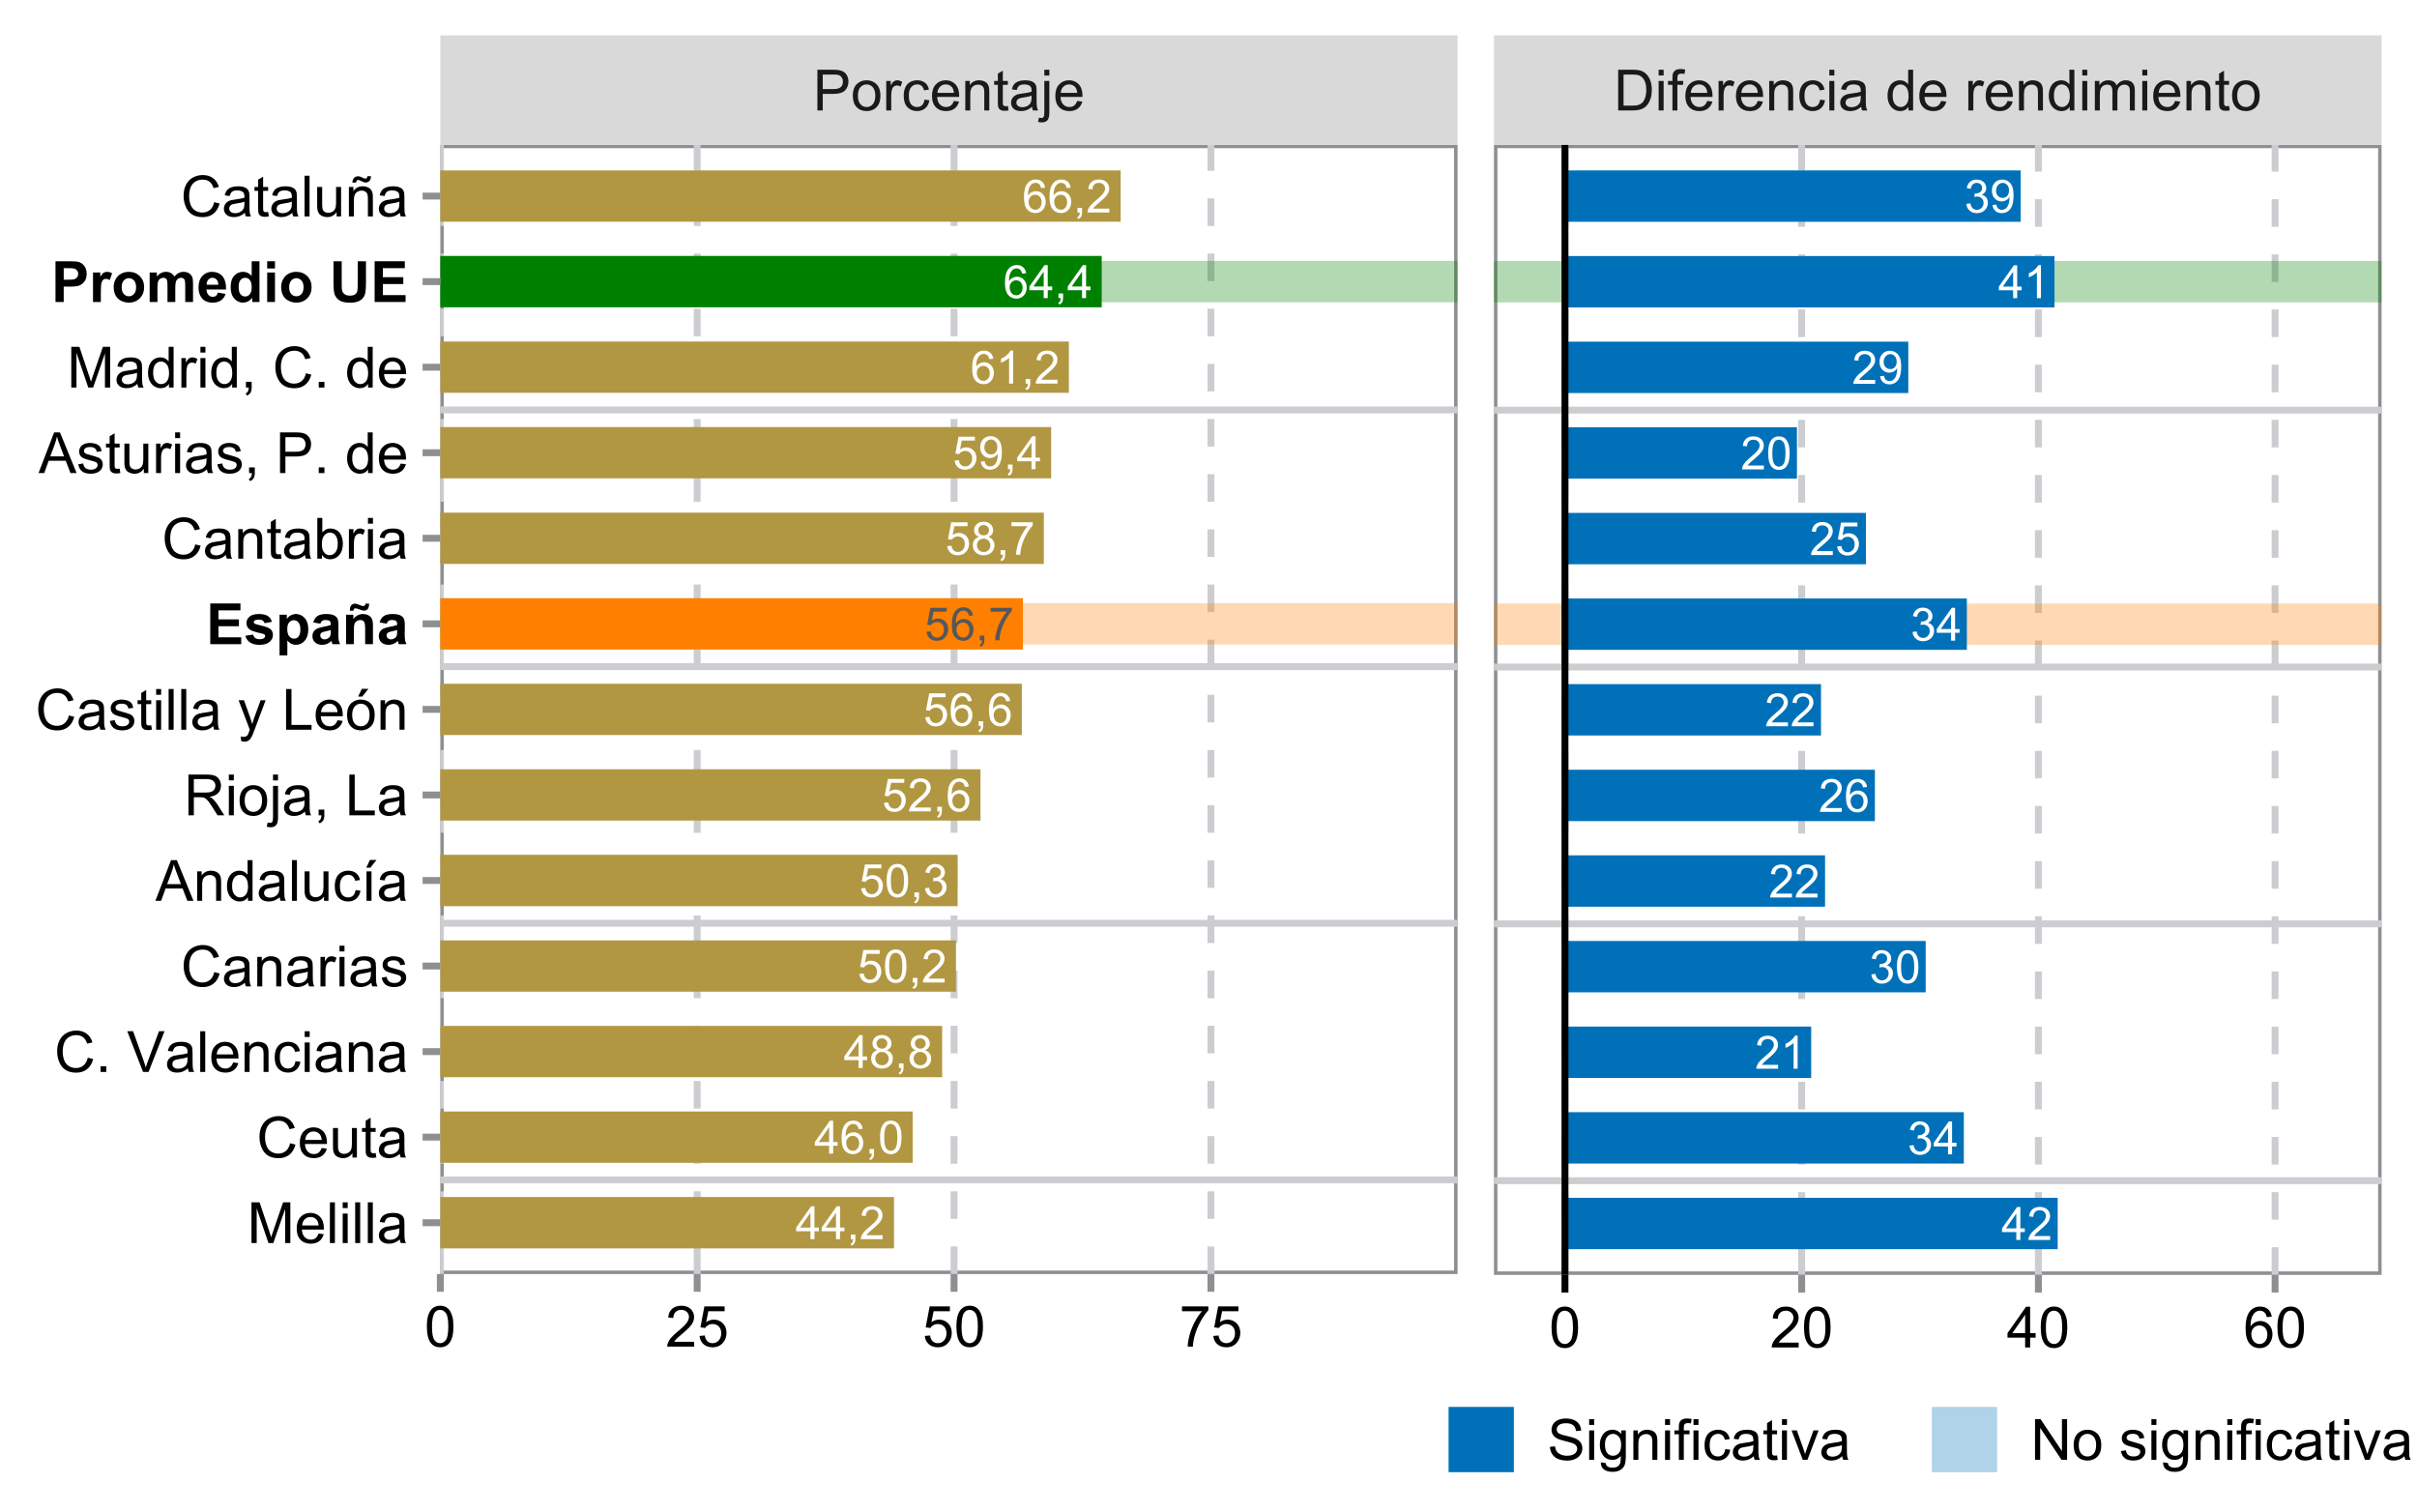 <?xml version="1.0" encoding="UTF-8"?>
<svg xmlns="http://www.w3.org/2000/svg" xmlns:xlink="http://www.w3.org/1999/xlink" width="374pt" height="234pt" viewBox="0 0 374 234" version="1.1">
<defs>
<g>
<symbol overflow="visible" id="glyph0-0">
<path style="stroke:none;" d="M 0.891 0 L 0.891 -4.445 L 4.445 -4.445 L 4.445 0 Z M 1 -0.109 L 4.336 -0.109 L 4.336 -4.336 L 1 -4.336 Z M 1 -0.109 "/>
</symbol>
<symbol overflow="visible" id="glyph0-1">
<path style="stroke:none;" d="M 2.301 0 L 2.301 -1.219 L 0.09 -1.219 L 0.09 -1.793 L 2.414 -5.09 L 2.926 -5.09 L 2.926 -1.793 L 3.613 -1.793 L 3.613 -1.219 L 2.926 -1.219 L 2.926 0 Z M 2.301 -1.793 L 2.301 -4.09 L 0.703 -1.793 Z M 2.301 -1.793 "/>
</symbol>
<symbol overflow="visible" id="glyph0-2">
<path style="stroke:none;" d="M 0.633 0 L 0.633 -0.711 L 1.344 -0.711 L 1.344 0 C 1.34 0.258 1.293 0.469 1.203 0.633 C 1.109 0.793 0.965 0.918 0.766 1.008 L 0.59 0.738 C 0.719 0.68 0.816 0.594 0.883 0.484 C 0.941 0.371 0.977 0.211 0.988 0 Z M 0.633 0 "/>
</symbol>
<symbol overflow="visible" id="glyph0-3">
<path style="stroke:none;" d="M 3.582 -0.602 L 3.582 0 L 0.215 0 C 0.207 -0.148 0.23 -0.293 0.289 -0.434 C 0.371 -0.66 0.508 -0.883 0.699 -1.109 C 0.887 -1.328 1.16 -1.586 1.52 -1.883 C 2.066 -2.332 2.441 -2.691 2.637 -2.961 C 2.832 -3.223 2.93 -3.473 2.93 -3.711 C 2.93 -3.957 2.84 -4.168 2.664 -4.34 C 2.484 -4.508 2.254 -4.594 1.973 -4.594 C 1.668 -4.594 1.426 -4.504 1.25 -4.324 C 1.066 -4.145 0.977 -3.895 0.977 -3.574 L 0.332 -3.641 C 0.375 -4.117 0.539 -4.484 0.828 -4.734 C 1.113 -4.984 1.5 -5.109 1.988 -5.113 C 2.473 -5.109 2.859 -4.973 3.145 -4.707 C 3.43 -4.434 3.574 -4.098 3.574 -3.699 C 3.574 -3.492 3.531 -3.293 3.449 -3.098 C 3.363 -2.898 3.223 -2.691 3.031 -2.477 C 2.836 -2.254 2.516 -1.957 2.07 -1.582 C 1.691 -1.266 1.453 -1.051 1.348 -0.938 C 1.238 -0.824 1.148 -0.711 1.082 -0.602 Z M 3.582 -0.602 "/>
</symbol>
<symbol overflow="visible" id="glyph0-4">
<path style="stroke:none;" d="M 3.539 -3.844 L 2.918 -3.797 C 2.863 -4.039 2.781 -4.215 2.68 -4.332 C 2.508 -4.504 2.301 -4.594 2.055 -4.598 C 1.855 -4.594 1.68 -4.539 1.531 -4.434 C 1.332 -4.285 1.18 -4.074 1.066 -3.801 C 0.949 -3.523 0.891 -3.133 0.891 -2.625 C 1.039 -2.852 1.223 -3.02 1.441 -3.137 C 1.66 -3.246 1.887 -3.305 2.125 -3.305 C 2.539 -3.305 2.895 -3.148 3.188 -2.844 C 3.48 -2.531 3.625 -2.137 3.629 -1.652 C 3.625 -1.332 3.559 -1.035 3.422 -0.762 C 3.281 -0.488 3.09 -0.277 2.852 -0.133 C 2.609 0.012 2.336 0.082 2.035 0.086 C 1.512 0.082 1.086 -0.105 0.758 -0.488 C 0.426 -0.867 0.262 -1.5 0.266 -2.383 C 0.262 -3.363 0.445 -4.078 0.812 -4.527 C 1.129 -4.914 1.555 -5.109 2.094 -5.113 C 2.492 -5.109 2.82 -4.996 3.078 -4.773 C 3.328 -4.547 3.484 -4.238 3.539 -3.844 Z M 0.988 -1.648 C 0.984 -1.43 1.031 -1.227 1.125 -1.031 C 1.215 -0.832 1.34 -0.68 1.508 -0.578 C 1.668 -0.473 1.84 -0.422 2.023 -0.426 C 2.285 -0.422 2.516 -0.527 2.707 -0.746 C 2.895 -0.957 2.988 -1.246 2.992 -1.613 C 2.988 -1.965 2.895 -2.242 2.711 -2.445 C 2.52 -2.645 2.281 -2.746 2 -2.75 C 1.715 -2.746 1.477 -2.645 1.281 -2.445 C 1.082 -2.242 0.984 -1.977 0.988 -1.648 Z M 0.988 -1.648 "/>
</symbol>
<symbol overflow="visible" id="glyph0-5">
<path style="stroke:none;" d="M 0.297 -2.512 C 0.293 -3.109 0.355 -3.594 0.48 -3.965 C 0.605 -4.328 0.789 -4.609 1.031 -4.812 C 1.273 -5.008 1.582 -5.109 1.957 -5.113 C 2.23 -5.109 2.469 -5.055 2.676 -4.945 C 2.879 -4.836 3.047 -4.676 3.184 -4.469 C 3.316 -4.262 3.422 -4.012 3.5 -3.715 C 3.574 -3.418 3.613 -3.016 3.617 -2.512 C 3.613 -1.91 3.551 -1.426 3.43 -1.062 C 3.305 -0.695 3.121 -0.414 2.879 -0.215 C 2.633 -0.016 2.328 0.082 1.957 0.086 C 1.465 0.082 1.078 -0.09 0.801 -0.441 C 0.461 -0.863 0.293 -1.555 0.297 -2.512 Z M 0.938 -2.512 C 0.938 -1.672 1.035 -1.113 1.23 -0.84 C 1.426 -0.559 1.668 -0.422 1.957 -0.426 C 2.242 -0.422 2.48 -0.562 2.68 -0.844 C 2.871 -1.121 2.969 -1.676 2.973 -2.512 C 2.969 -3.348 2.871 -3.902 2.68 -4.18 C 2.48 -4.453 2.238 -4.594 1.949 -4.594 C 1.66 -4.594 1.43 -4.473 1.262 -4.23 C 1.043 -3.918 0.938 -3.344 0.938 -2.512 Z M 0.938 -2.512 "/>
</symbol>
<symbol overflow="visible" id="glyph0-6">
<path style="stroke:none;" d="M 1.258 -2.762 C 0.996 -2.852 0.805 -2.988 0.68 -3.164 C 0.555 -3.34 0.492 -3.551 0.492 -3.801 C 0.492 -4.168 0.625 -4.48 0.891 -4.734 C 1.156 -4.984 1.512 -5.109 1.957 -5.113 C 2.398 -5.109 2.754 -4.98 3.027 -4.727 C 3.297 -4.465 3.434 -4.148 3.434 -3.781 C 3.434 -3.543 3.371 -3.34 3.246 -3.164 C 3.121 -2.988 2.934 -2.852 2.684 -2.762 C 2.996 -2.656 3.234 -2.492 3.398 -2.266 C 3.562 -2.035 3.645 -1.766 3.645 -1.457 C 3.645 -1.016 3.488 -0.648 3.18 -0.355 C 2.871 -0.062 2.465 0.082 1.965 0.086 C 1.457 0.082 1.055 -0.062 0.75 -0.359 C 0.441 -0.652 0.285 -1.023 0.289 -1.473 C 0.285 -1.801 0.371 -2.078 0.539 -2.305 C 0.707 -2.523 0.945 -2.676 1.258 -2.762 Z M 1.133 -3.82 C 1.129 -3.578 1.207 -3.379 1.363 -3.23 C 1.516 -3.074 1.719 -3 1.969 -3 C 2.211 -3 2.406 -3.074 2.562 -3.227 C 2.711 -3.379 2.789 -3.566 2.793 -3.785 C 2.789 -4.012 2.711 -4.203 2.555 -4.363 C 2.395 -4.516 2.195 -4.594 1.961 -4.598 C 1.723 -4.594 1.523 -4.516 1.367 -4.367 C 1.207 -4.211 1.129 -4.031 1.133 -3.82 Z M 0.93 -1.469 C 0.926 -1.289 0.969 -1.117 1.055 -0.953 C 1.141 -0.785 1.266 -0.656 1.434 -0.562 C 1.598 -0.469 1.777 -0.422 1.973 -0.426 C 2.27 -0.422 2.516 -0.52 2.711 -0.715 C 2.902 -0.906 3 -1.148 3.004 -1.449 C 3 -1.746 2.898 -1.996 2.703 -2.195 C 2.5 -2.391 2.25 -2.488 1.953 -2.492 C 1.656 -2.488 1.414 -2.391 1.219 -2.199 C 1.023 -2 0.926 -1.758 0.93 -1.469 Z M 0.93 -1.469 "/>
</symbol>
<symbol overflow="visible" id="glyph0-7">
<path style="stroke:none;" d="M 0.297 -1.332 L 0.953 -1.391 C 0.996 -1.066 1.109 -0.828 1.289 -0.668 C 1.465 -0.504 1.676 -0.422 1.93 -0.426 C 2.227 -0.422 2.484 -0.535 2.695 -0.766 C 2.902 -0.992 3.004 -1.293 3.008 -1.672 C 3.004 -2.023 2.906 -2.305 2.707 -2.516 C 2.504 -2.719 2.242 -2.824 1.922 -2.824 C 1.719 -2.824 1.535 -2.777 1.375 -2.688 C 1.211 -2.594 1.082 -2.477 0.992 -2.332 L 0.406 -2.406 L 0.898 -5.023 L 3.43 -5.023 L 3.43 -4.426 L 1.398 -4.426 L 1.125 -3.055 C 1.43 -3.266 1.75 -3.375 2.086 -3.375 C 2.531 -3.375 2.906 -3.219 3.211 -2.914 C 3.516 -2.602 3.668 -2.207 3.672 -1.727 C 3.668 -1.262 3.535 -0.863 3.27 -0.531 C 2.941 -0.121 2.492 0.082 1.93 0.086 C 1.465 0.082 1.09 -0.043 0.797 -0.301 C 0.504 -0.559 0.336 -0.902 0.297 -1.332 Z M 0.297 -1.332 "/>
</symbol>
<symbol overflow="visible" id="glyph0-8">
<path style="stroke:none;" d="M 0.297 -1.344 L 0.926 -1.426 C 0.996 -1.066 1.117 -0.812 1.289 -0.66 C 1.461 -0.5 1.672 -0.422 1.922 -0.426 C 2.215 -0.422 2.461 -0.523 2.664 -0.73 C 2.863 -0.934 2.965 -1.188 2.969 -1.488 C 2.965 -1.777 2.871 -2.012 2.688 -2.199 C 2.496 -2.383 2.258 -2.477 1.973 -2.48 C 1.852 -2.477 1.703 -2.453 1.531 -2.41 L 1.602 -2.961 C 1.641 -2.953 1.676 -2.953 1.703 -2.953 C 1.965 -2.953 2.203 -3.02 2.422 -3.16 C 2.633 -3.293 2.742 -3.508 2.742 -3.805 C 2.742 -4.031 2.664 -4.223 2.508 -4.371 C 2.352 -4.52 2.148 -4.594 1.906 -4.598 C 1.66 -4.594 1.457 -4.516 1.297 -4.367 C 1.133 -4.211 1.031 -3.984 0.988 -3.68 L 0.359 -3.793 C 0.434 -4.207 0.609 -4.531 0.883 -4.766 C 1.152 -4.992 1.488 -5.109 1.895 -5.113 C 2.168 -5.109 2.426 -5.051 2.66 -4.934 C 2.895 -4.812 3.07 -4.648 3.195 -4.445 C 3.316 -4.238 3.379 -4.02 3.383 -3.789 C 3.379 -3.566 3.32 -3.367 3.203 -3.188 C 3.082 -3.008 2.906 -2.863 2.68 -2.758 C 2.977 -2.684 3.211 -2.539 3.383 -2.324 C 3.547 -2.102 3.633 -1.828 3.633 -1.504 C 3.633 -1.055 3.469 -0.676 3.145 -0.371 C 2.82 -0.062 2.41 0.086 1.918 0.09 C 1.465 0.086 1.094 -0.043 0.801 -0.309 C 0.504 -0.57 0.336 -0.914 0.297 -1.344 Z M 0.297 -1.344 "/>
</symbol>
<symbol overflow="visible" id="glyph0-9">
<path style="stroke:none;" d="M 0.336 -4.426 L 0.336 -5.027 L 3.633 -5.027 L 3.633 -4.539 C 3.309 -4.191 2.984 -3.734 2.668 -3.164 C 2.348 -2.59 2.102 -2 1.93 -1.398 C 1.801 -0.973 1.723 -0.508 1.691 0 L 1.051 0 C 1.051 -0.398 1.129 -0.883 1.285 -1.453 C 1.434 -2.02 1.652 -2.566 1.934 -3.094 C 2.215 -3.617 2.512 -4.059 2.832 -4.426 Z M 0.336 -4.426 "/>
</symbol>
<symbol overflow="visible" id="glyph0-10">
<path style="stroke:none;" d="M 0.391 -1.176 L 0.988 -1.234 C 1.039 -0.949 1.137 -0.742 1.281 -0.617 C 1.422 -0.484 1.605 -0.422 1.832 -0.426 C 2.023 -0.422 2.191 -0.465 2.336 -0.559 C 2.48 -0.645 2.602 -0.762 2.695 -0.91 C 2.789 -1.055 2.867 -1.254 2.93 -1.508 C 2.992 -1.754 3.023 -2.012 3.023 -2.273 C 3.023 -2.297 3.02 -2.336 3.02 -2.398 C 2.891 -2.195 2.719 -2.035 2.504 -1.91 C 2.285 -1.785 2.051 -1.723 1.801 -1.727 C 1.379 -1.723 1.023 -1.875 0.734 -2.184 C 0.438 -2.488 0.293 -2.891 0.297 -3.395 C 0.293 -3.906 0.445 -4.324 0.75 -4.641 C 1.055 -4.953 1.434 -5.109 1.895 -5.113 C 2.223 -5.109 2.527 -5.02 2.805 -4.844 C 3.074 -4.664 3.281 -4.41 3.43 -4.082 C 3.57 -3.75 3.645 -3.273 3.645 -2.648 C 3.645 -2 3.57 -1.48 3.43 -1.094 C 3.285 -0.707 3.078 -0.414 2.801 -0.215 C 2.52 -0.016 2.191 0.082 1.82 0.086 C 1.418 0.082 1.094 -0.027 0.844 -0.246 C 0.59 -0.465 0.438 -0.773 0.391 -1.176 Z M 2.949 -3.426 C 2.945 -3.781 2.852 -4.066 2.66 -4.277 C 2.469 -4.488 2.238 -4.594 1.973 -4.594 C 1.691 -4.594 1.449 -4.48 1.246 -4.254 C 1.039 -4.027 0.938 -3.73 0.938 -3.371 C 0.938 -3.043 1.035 -2.781 1.23 -2.582 C 1.426 -2.375 1.668 -2.273 1.957 -2.277 C 2.246 -2.273 2.48 -2.375 2.668 -2.582 C 2.852 -2.781 2.945 -3.062 2.949 -3.426 Z M 2.949 -3.426 "/>
</symbol>
<symbol overflow="visible" id="glyph0-11">
<path style="stroke:none;" d="M 2.648 0 L 2.023 0 L 2.023 -3.984 C 1.871 -3.84 1.676 -3.695 1.434 -3.551 C 1.188 -3.406 0.969 -3.297 0.773 -3.23 L 0.773 -3.836 C 1.125 -3.996 1.43 -4.195 1.691 -4.43 C 1.949 -4.664 2.133 -4.891 2.246 -5.113 L 2.648 -5.113 Z M 2.648 0 "/>
</symbol>
<symbol overflow="visible" id="glyph1-0">
<path style="stroke:none;" d="M 1.102 0 L 1.102 -5.5 L 5.5 -5.5 L 5.5 0 Z M 1.238 -0.137 L 5.363 -0.137 L 5.363 -5.363 L 1.238 -5.363 Z M 1.238 -0.137 "/>
</symbol>
<symbol overflow="visible" id="glyph1-1">
<path style="stroke:none;" d="M 0.68 0 L 0.68 -6.301 L 3.055 -6.301 C 3.469 -6.297 3.789 -6.277 4.012 -6.238 C 4.32 -6.184 4.578 -6.086 4.789 -5.941 C 4.996 -5.797 5.168 -5.594 5.297 -5.336 C 5.422 -5.074 5.484 -4.789 5.488 -4.477 C 5.484 -3.941 5.312 -3.488 4.977 -3.117 C 4.633 -2.746 4.02 -2.559 3.129 -2.562 L 1.512 -2.562 L 1.512 0 Z M 1.512 -3.305 L 3.141 -3.305 C 3.68 -3.305 4.062 -3.402 4.289 -3.605 C 4.516 -3.801 4.629 -4.086 4.629 -4.453 C 4.629 -4.715 4.559 -4.938 4.426 -5.129 C 4.289 -5.312 4.117 -5.438 3.902 -5.5 C 3.762 -5.535 3.5 -5.555 3.125 -5.555 L 1.512 -5.555 Z M 1.512 -3.305 "/>
</symbol>
<symbol overflow="visible" id="glyph1-2">
<path style="stroke:none;" d="M 0.293 -2.281 C 0.293 -3.125 0.527 -3.754 0.996 -4.16 C 1.387 -4.496 1.863 -4.664 2.434 -4.668 C 3.059 -4.664 3.57 -4.457 3.969 -4.051 C 4.363 -3.637 4.562 -3.07 4.566 -2.348 C 4.562 -1.758 4.477 -1.297 4.301 -0.961 C 4.125 -0.625 3.867 -0.363 3.535 -0.176 C 3.195 0.008 2.828 0.098 2.434 0.102 C 1.789 0.098 1.273 -0.102 0.883 -0.512 C 0.488 -0.918 0.293 -1.508 0.293 -2.281 Z M 1.086 -2.281 C 1.082 -1.695 1.211 -1.258 1.469 -0.969 C 1.723 -0.672 2.043 -0.527 2.434 -0.531 C 2.812 -0.527 3.133 -0.672 3.391 -0.969 C 3.645 -1.258 3.773 -1.707 3.773 -2.309 C 3.773 -2.871 3.645 -3.297 3.387 -3.59 C 3.129 -3.879 2.809 -4.023 2.434 -4.027 C 2.043 -4.023 1.723 -3.879 1.469 -3.594 C 1.211 -3.301 1.082 -2.863 1.086 -2.281 Z M 1.086 -2.281 "/>
</symbol>
<symbol overflow="visible" id="glyph1-3">
<path style="stroke:none;" d="M 0.57 0 L 0.57 -4.562 L 1.266 -4.562 L 1.266 -3.871 C 1.445 -4.191 1.609 -4.406 1.758 -4.512 C 1.906 -4.613 2.07 -4.664 2.258 -4.668 C 2.516 -4.664 2.781 -4.582 3.051 -4.418 L 2.785 -3.699 C 2.59 -3.809 2.402 -3.867 2.219 -3.867 C 2.047 -3.867 1.895 -3.816 1.762 -3.715 C 1.625 -3.613 1.527 -3.473 1.473 -3.293 C 1.383 -3.016 1.34 -2.715 1.344 -2.391 L 1.344 0 Z M 0.57 0 "/>
</symbol>
<symbol overflow="visible" id="glyph1-4">
<path style="stroke:none;" d="M 3.559 -1.672 L 4.32 -1.574 C 4.234 -1.047 4.023 -0.637 3.68 -0.34 C 3.336 -0.047 2.914 0.098 2.418 0.102 C 1.793 0.098 1.293 -0.102 0.914 -0.508 C 0.531 -0.914 0.34 -1.5 0.344 -2.266 C 0.34 -2.754 0.422 -3.184 0.586 -3.559 C 0.75 -3.926 0.996 -4.203 1.332 -4.391 C 1.664 -4.57 2.027 -4.664 2.422 -4.668 C 2.914 -4.664 3.32 -4.539 3.641 -4.289 C 3.953 -4.039 4.156 -3.684 4.246 -3.223 L 3.492 -3.105 C 3.422 -3.41 3.293 -3.641 3.113 -3.797 C 2.926 -3.953 2.707 -4.031 2.453 -4.031 C 2.062 -4.031 1.746 -3.891 1.504 -3.609 C 1.258 -3.328 1.137 -2.887 1.141 -2.285 C 1.137 -1.672 1.254 -1.227 1.492 -0.949 C 1.723 -0.668 2.027 -0.527 2.41 -0.531 C 2.711 -0.527 2.965 -0.621 3.172 -0.809 C 3.371 -0.996 3.5 -1.281 3.559 -1.672 Z M 3.559 -1.672 "/>
</symbol>
<symbol overflow="visible" id="glyph1-5">
<path style="stroke:none;" d="M 3.703 -1.469 L 4.504 -1.371 C 4.375 -0.902 4.141 -0.539 3.801 -0.285 C 3.461 -0.027 3.027 0.098 2.496 0.102 C 1.828 0.098 1.297 -0.102 0.906 -0.512 C 0.512 -0.918 0.316 -1.496 0.32 -2.242 C 0.316 -3.008 0.516 -3.605 0.914 -4.031 C 1.309 -4.453 1.82 -4.664 2.453 -4.668 C 3.059 -4.664 3.555 -4.457 3.945 -4.043 C 4.328 -3.629 4.523 -3.043 4.527 -2.289 C 4.523 -2.242 4.523 -2.176 4.523 -2.086 L 1.121 -2.086 C 1.145 -1.582 1.289 -1.195 1.547 -0.93 C 1.801 -0.66 2.117 -0.527 2.5 -0.531 C 2.781 -0.527 3.023 -0.602 3.227 -0.754 C 3.426 -0.902 3.586 -1.141 3.703 -1.469 Z M 1.164 -2.719 L 3.711 -2.719 C 3.672 -3.102 3.578 -3.387 3.422 -3.582 C 3.172 -3.879 2.852 -4.031 2.461 -4.031 C 2.105 -4.031 1.805 -3.91 1.566 -3.672 C 1.32 -3.434 1.188 -3.117 1.164 -2.719 Z M 1.164 -2.719 "/>
</symbol>
<symbol overflow="visible" id="glyph1-6">
<path style="stroke:none;" d="M 0.578 0 L 0.578 -4.562 L 1.277 -4.562 L 1.277 -3.914 C 1.609 -4.414 2.09 -4.664 2.727 -4.668 C 3 -4.664 3.254 -4.613 3.484 -4.52 C 3.715 -4.418 3.887 -4.289 4.004 -4.129 C 4.113 -3.969 4.195 -3.777 4.246 -3.559 C 4.273 -3.41 4.289 -3.16 4.289 -2.805 L 4.289 0 L 3.516 0 L 3.516 -2.777 C 3.516 -3.09 3.484 -3.324 3.426 -3.484 C 3.363 -3.637 3.258 -3.762 3.105 -3.855 C 2.949 -3.949 2.77 -3.996 2.566 -3.996 C 2.234 -3.996 1.949 -3.891 1.711 -3.68 C 1.469 -3.469 1.348 -3.07 1.352 -2.492 L 1.352 0 Z M 0.578 0 "/>
</symbol>
<symbol overflow="visible" id="glyph1-7">
<path style="stroke:none;" d="M 2.27 -0.691 L 2.379 -0.008 C 2.16 0.039 1.965 0.059 1.797 0.059 C 1.512 0.059 1.293 0.016 1.141 -0.074 C 0.984 -0.16 0.875 -0.277 0.816 -0.422 C 0.75 -0.566 0.719 -0.871 0.723 -1.336 L 0.723 -3.961 L 0.156 -3.961 L 0.156 -4.562 L 0.723 -4.562 L 0.723 -5.695 L 1.492 -6.156 L 1.492 -4.562 L 2.27 -4.562 L 2.27 -3.961 L 1.492 -3.961 L 1.492 -1.293 C 1.488 -1.07 1.5 -0.93 1.531 -0.867 C 1.555 -0.805 1.602 -0.754 1.664 -0.715 C 1.727 -0.676 1.812 -0.656 1.93 -0.66 C 2.012 -0.656 2.125 -0.668 2.27 -0.691 Z M 2.27 -0.691 "/>
</symbol>
<symbol overflow="visible" id="glyph1-8">
<path style="stroke:none;" d="M 3.559 -0.562 C 3.27 -0.32 2.996 -0.148 2.73 -0.047 C 2.465 0.051 2.18 0.098 1.879 0.102 C 1.375 0.098 0.988 -0.02 0.719 -0.266 C 0.449 -0.508 0.316 -0.82 0.316 -1.203 C 0.316 -1.422 0.367 -1.629 0.469 -1.816 C 0.57 -2 0.703 -2.148 0.871 -2.262 C 1.031 -2.371 1.215 -2.453 1.426 -2.516 C 1.574 -2.551 1.805 -2.59 2.113 -2.629 C 2.734 -2.703 3.195 -2.793 3.492 -2.895 C 3.492 -3 3.492 -3.066 3.496 -3.098 C 3.492 -3.41 3.418 -3.633 3.277 -3.766 C 3.074 -3.938 2.781 -4.023 2.398 -4.027 C 2.031 -4.023 1.762 -3.961 1.59 -3.836 C 1.414 -3.707 1.289 -3.48 1.207 -3.16 L 0.453 -3.262 C 0.516 -3.582 0.629 -3.844 0.789 -4.043 C 0.945 -4.242 1.172 -4.395 1.473 -4.504 C 1.77 -4.609 2.117 -4.664 2.508 -4.668 C 2.898 -4.664 3.215 -4.617 3.457 -4.527 C 3.699 -4.434 3.879 -4.32 3.996 -4.184 C 4.109 -4.043 4.188 -3.867 4.238 -3.656 C 4.258 -3.523 4.27 -3.285 4.273 -2.945 L 4.273 -1.914 C 4.27 -1.191 4.289 -0.734 4.324 -0.547 C 4.355 -0.352 4.418 -0.172 4.52 0 L 3.711 0 C 3.629 -0.16 3.578 -0.348 3.559 -0.562 Z M 3.492 -2.289 C 3.211 -2.172 2.789 -2.074 2.23 -2 C 1.91 -1.949 1.684 -1.898 1.555 -1.844 C 1.422 -1.785 1.32 -1.699 1.25 -1.59 C 1.176 -1.477 1.141 -1.355 1.145 -1.227 C 1.141 -1.016 1.219 -0.844 1.379 -0.707 C 1.531 -0.57 1.762 -0.504 2.062 -0.504 C 2.359 -0.504 2.621 -0.566 2.855 -0.699 C 3.086 -0.824 3.258 -1.004 3.367 -1.234 C 3.449 -1.406 3.492 -1.664 3.492 -2.008 Z M 3.492 -2.289 "/>
</symbol>
<symbol overflow="visible" id="glyph1-9">
<path style="stroke:none;" d="M 0.574 -5.402 L 0.574 -6.301 L 1.348 -6.301 L 1.348 -5.402 Z M -0.402 1.77 L -0.258 1.113 C -0.102 1.152 0.02 1.172 0.109 1.172 C 0.262 1.172 0.379 1.117 0.457 1.016 C 0.535 0.906 0.574 0.645 0.574 0.23 L 0.574 -4.562 L 1.348 -4.562 L 1.348 0.25 C 1.348 0.809 1.273 1.199 1.129 1.422 C 0.941 1.707 0.633 1.852 0.203 1.852 C -0.008 1.852 -0.207 1.824 -0.402 1.77 Z M -0.402 1.77 "/>
</symbol>
<symbol overflow="visible" id="glyph1-10">
<path style="stroke:none;" d="M 0.367 -3.105 C 0.363 -3.848 0.438 -4.445 0.594 -4.902 C 0.742 -5.355 0.973 -5.707 1.277 -5.953 C 1.578 -6.199 1.957 -6.32 2.418 -6.324 C 2.754 -6.32 3.051 -6.254 3.309 -6.121 C 3.562 -5.984 3.773 -5.789 3.938 -5.531 C 4.102 -5.273 4.23 -4.961 4.328 -4.594 C 4.422 -4.227 4.469 -3.73 4.473 -3.105 C 4.469 -2.367 4.395 -1.77 4.242 -1.316 C 4.09 -0.859 3.863 -0.508 3.562 -0.262 C 3.258 -0.016 2.875 0.105 2.418 0.109 C 1.809 0.105 1.332 -0.109 0.988 -0.547 C 0.57 -1.066 0.363 -1.922 0.367 -3.105 Z M 1.16 -3.105 C 1.16 -2.07 1.281 -1.379 1.523 -1.039 C 1.766 -0.695 2.062 -0.527 2.418 -0.527 C 2.773 -0.527 3.074 -0.699 3.316 -1.043 C 3.559 -1.387 3.68 -2.074 3.68 -3.105 C 3.68 -4.145 3.559 -4.832 3.316 -5.172 C 3.074 -5.512 2.77 -5.684 2.41 -5.684 C 2.051 -5.684 1.77 -5.531 1.559 -5.234 C 1.293 -4.844 1.16 -4.137 1.16 -3.105 Z M 1.16 -3.105 "/>
</symbol>
<symbol overflow="visible" id="glyph1-11">
<path style="stroke:none;" d="M 4.43 -0.742 L 4.43 0 L 0.266 0 C 0.258 -0.188 0.289 -0.367 0.355 -0.539 C 0.461 -0.82 0.629 -1.098 0.863 -1.375 C 1.094 -1.648 1.434 -1.965 1.879 -2.328 C 2.562 -2.887 3.023 -3.332 3.266 -3.664 C 3.5 -3.988 3.621 -4.301 3.625 -4.594 C 3.621 -4.898 3.512 -5.156 3.297 -5.367 C 3.074 -5.578 2.789 -5.684 2.441 -5.684 C 2.066 -5.684 1.77 -5.57 1.547 -5.348 C 1.32 -5.125 1.207 -4.816 1.207 -4.422 L 0.414 -4.504 C 0.465 -5.094 0.668 -5.543 1.027 -5.855 C 1.379 -6.164 1.855 -6.32 2.457 -6.324 C 3.059 -6.32 3.539 -6.152 3.891 -5.82 C 4.242 -5.484 4.418 -5.07 4.422 -4.578 C 4.418 -4.32 4.367 -4.074 4.266 -3.832 C 4.164 -3.59 3.992 -3.332 3.754 -3.062 C 3.512 -2.793 3.113 -2.426 2.562 -1.957 C 2.094 -1.566 1.797 -1.301 1.664 -1.16 C 1.531 -1.02 1.422 -0.879 1.34 -0.742 Z M 4.43 -0.742 "/>
</symbol>
<symbol overflow="visible" id="glyph1-12">
<path style="stroke:none;" d="M 0.367 -1.648 L 1.176 -1.719 C 1.234 -1.32 1.375 -1.023 1.594 -0.824 C 1.812 -0.625 2.078 -0.527 2.391 -0.527 C 2.762 -0.527 3.074 -0.668 3.336 -0.949 C 3.59 -1.23 3.719 -1.602 3.723 -2.066 C 3.719 -2.504 3.594 -2.852 3.348 -3.109 C 3.098 -3.363 2.773 -3.492 2.375 -3.492 C 2.125 -3.492 1.902 -3.434 1.703 -3.32 C 1.5 -3.207 1.344 -3.062 1.23 -2.883 L 0.504 -2.977 L 1.113 -6.215 L 4.246 -6.215 L 4.246 -5.473 L 1.73 -5.473 L 1.391 -3.781 C 1.766 -4.039 2.164 -4.172 2.582 -4.176 C 3.129 -4.172 3.594 -3.98 3.973 -3.605 C 4.352 -3.223 4.539 -2.734 4.543 -2.137 C 4.539 -1.562 4.375 -1.07 4.043 -0.656 C 3.637 -0.148 3.086 0.105 2.391 0.109 C 1.816 0.105 1.348 -0.051 0.984 -0.371 C 0.621 -0.691 0.414 -1.117 0.367 -1.648 Z M 0.367 -1.648 "/>
</symbol>
<symbol overflow="visible" id="glyph1-13">
<path style="stroke:none;" d="M 0.418 -5.473 L 0.418 -6.219 L 4.496 -6.219 L 4.496 -5.617 C 4.09 -5.188 3.691 -4.621 3.301 -3.914 C 2.902 -3.203 2.602 -2.473 2.391 -1.73 C 2.234 -1.199 2.133 -0.625 2.094 0 L 1.297 0 C 1.305 -0.492 1.402 -1.09 1.59 -1.793 C 1.773 -2.496 2.043 -3.172 2.391 -3.824 C 2.738 -4.477 3.109 -5.027 3.504 -5.473 Z M 0.418 -5.473 "/>
</symbol>
<symbol overflow="visible" id="glyph1-14">
<path style="stroke:none;" d="M 0.652 0 L 0.652 -6.301 L 1.906 -6.301 L 3.398 -1.84 C 3.535 -1.422 3.633 -1.109 3.699 -0.906 C 3.77 -1.133 3.883 -1.469 4.035 -1.918 L 5.543 -6.301 L 6.664 -6.301 L 6.664 0 L 5.859 0 L 5.859 -5.273 L 4.031 0 L 3.277 0 L 1.457 -5.363 L 1.457 0 Z M 0.652 0 "/>
</symbol>
<symbol overflow="visible" id="glyph1-15">
<path style="stroke:none;" d="M 0.562 0 L 0.562 -6.301 L 1.336 -6.301 L 1.336 0 Z M 0.562 0 "/>
</symbol>
<symbol overflow="visible" id="glyph1-16">
<path style="stroke:none;" d="M 0.586 -5.41 L 0.586 -6.301 L 1.359 -6.301 L 1.359 -5.41 Z M 0.586 0 L 0.586 -4.562 L 1.359 -4.562 L 1.359 0 Z M 0.586 0 "/>
</symbol>
<symbol overflow="visible" id="glyph1-17">
<path style="stroke:none;" d="M 5.172 -2.207 L 6.008 -2 C 5.828 -1.312 5.516 -0.789 5.062 -0.43 C 4.609 -0.07 4.055 0.105 3.398 0.109 C 2.719 0.105 2.164 -0.031 1.742 -0.305 C 1.312 -0.582 0.988 -0.98 0.77 -1.508 C 0.543 -2.027 0.434 -2.59 0.438 -3.195 C 0.434 -3.848 0.559 -4.422 0.812 -4.91 C 1.062 -5.398 1.418 -5.77 1.883 -6.023 C 2.344 -6.277 2.855 -6.402 3.41 -6.406 C 4.039 -6.402 4.566 -6.242 5 -5.926 C 5.426 -5.602 5.727 -5.152 5.898 -4.57 L 5.078 -4.379 C 4.93 -4.832 4.719 -5.168 4.441 -5.379 C 4.164 -5.59 3.812 -5.695 3.395 -5.695 C 2.906 -5.695 2.504 -5.578 2.18 -5.344 C 1.852 -5.109 1.621 -4.797 1.492 -4.41 C 1.359 -4.016 1.293 -3.613 1.297 -3.203 C 1.293 -2.664 1.371 -2.195 1.531 -1.797 C 1.684 -1.395 1.926 -1.098 2.258 -0.902 C 2.586 -0.703 2.945 -0.602 3.332 -0.605 C 3.797 -0.602 4.191 -0.738 4.516 -1.008 C 4.836 -1.277 5.055 -1.676 5.172 -2.207 Z M 5.172 -2.207 "/>
</symbol>
<symbol overflow="visible" id="glyph1-18">
<path style="stroke:none;" d="M 3.57 0 L 3.57 -0.672 C 3.211 -0.156 2.73 0.098 2.121 0.102 C 1.852 0.098 1.598 0.051 1.367 -0.051 C 1.133 -0.152 0.961 -0.281 0.848 -0.441 C 0.734 -0.594 0.656 -0.785 0.609 -1.016 C 0.578 -1.164 0.562 -1.406 0.562 -1.734 L 0.562 -4.562 L 1.336 -4.562 L 1.336 -2.031 C 1.336 -1.625 1.352 -1.352 1.383 -1.215 C 1.43 -1.008 1.531 -0.848 1.691 -0.734 C 1.848 -0.617 2.043 -0.562 2.277 -0.562 C 2.508 -0.562 2.727 -0.621 2.93 -0.738 C 3.133 -0.855 3.273 -1.016 3.359 -1.227 C 3.441 -1.43 3.484 -1.727 3.488 -2.117 L 3.488 -4.562 L 4.262 -4.562 L 4.262 0 Z M 3.57 0 "/>
</symbol>
<symbol overflow="visible" id="glyph1-19">
<path style="stroke:none;" d="M 0.801 0 L 0.801 -0.883 L 1.68 -0.883 L 1.68 0 Z M 0.801 0 "/>
</symbol>
<symbol overflow="visible" id="glyph1-20">
<path style="stroke:none;" d=""/>
</symbol>
<symbol overflow="visible" id="glyph1-21">
<path style="stroke:none;" d="M 2.48 0 L 0.039 -6.301 L 0.941 -6.301 L 2.578 -1.723 C 2.711 -1.355 2.82 -1.012 2.91 -0.691 C 3.004 -1.035 3.117 -1.379 3.25 -1.723 L 4.949 -6.301 L 5.801 -6.301 L 3.336 0 Z M 2.48 0 "/>
</symbol>
<symbol overflow="visible" id="glyph1-22">
<path style="stroke:none;" d="M 0.27 -1.363 L 1.035 -1.484 C 1.078 -1.172 1.199 -0.938 1.395 -0.777 C 1.59 -0.609 1.863 -0.527 2.219 -0.531 C 2.57 -0.527 2.832 -0.602 3.008 -0.75 C 3.176 -0.895 3.262 -1.062 3.266 -1.258 C 3.262 -1.43 3.188 -1.566 3.039 -1.672 C 2.93 -1.734 2.664 -1.824 2.246 -1.934 C 1.676 -2.074 1.285 -2.195 1.066 -2.305 C 0.848 -2.406 0.68 -2.551 0.566 -2.738 C 0.453 -2.918 0.398 -3.125 0.398 -3.352 C 0.398 -3.555 0.445 -3.742 0.539 -3.914 C 0.633 -4.086 0.758 -4.23 0.918 -4.348 C 1.039 -4.434 1.203 -4.508 1.41 -4.574 C 1.617 -4.633 1.84 -4.664 2.078 -4.668 C 2.434 -4.664 2.75 -4.613 3.023 -4.512 C 3.293 -4.406 3.492 -4.266 3.621 -4.09 C 3.75 -3.914 3.84 -3.68 3.891 -3.387 L 3.133 -3.281 C 3.098 -3.516 2.996 -3.699 2.832 -3.832 C 2.664 -3.965 2.434 -4.031 2.137 -4.031 C 1.777 -4.031 1.523 -3.973 1.375 -3.855 C 1.223 -3.738 1.148 -3.598 1.148 -3.441 C 1.148 -3.34 1.18 -3.25 1.242 -3.172 C 1.305 -3.086 1.402 -3.02 1.539 -2.965 C 1.613 -2.934 1.84 -2.867 2.223 -2.766 C 2.766 -2.617 3.148 -2.496 3.367 -2.406 C 3.582 -2.312 3.75 -2.176 3.875 -2 C 3.996 -1.82 4.059 -1.602 4.062 -1.34 C 4.059 -1.078 3.984 -0.836 3.836 -0.609 C 3.684 -0.383 3.465 -0.207 3.184 -0.082 C 2.895 0.039 2.574 0.098 2.223 0.102 C 1.625 0.098 1.172 -0.02 0.863 -0.266 C 0.551 -0.508 0.355 -0.875 0.27 -1.363 Z M 0.27 -1.363 "/>
</symbol>
<symbol overflow="visible" id="glyph1-23">
<path style="stroke:none;" d="M -0.012 0 L 2.406 -6.301 L 3.305 -6.301 L 5.883 0 L 4.934 0 L 4.199 -1.906 L 1.562 -1.906 L 0.871 0 Z M 1.805 -2.586 L 3.941 -2.586 L 3.281 -4.332 C 3.078 -4.855 2.93 -5.293 2.836 -5.637 C 2.754 -5.23 2.641 -4.828 2.496 -4.434 Z M 1.805 -2.586 "/>
</symbol>
<symbol overflow="visible" id="glyph1-24">
<path style="stroke:none;" d="M 3.539 0 L 3.539 -0.574 C 3.25 -0.125 2.824 0.098 2.266 0.102 C 1.898 0.098 1.562 0 1.262 -0.199 C 0.953 -0.398 0.719 -0.676 0.551 -1.039 C 0.383 -1.395 0.297 -1.809 0.301 -2.277 C 0.297 -2.73 0.375 -3.145 0.527 -3.516 C 0.68 -3.887 0.906 -4.172 1.211 -4.371 C 1.512 -4.566 1.852 -4.664 2.23 -4.668 C 2.5 -4.664 2.746 -4.605 2.965 -4.492 C 3.18 -4.375 3.352 -4.223 3.488 -4.039 L 3.488 -6.301 L 4.258 -6.301 L 4.258 0 Z M 1.094 -2.277 C 1.09 -1.691 1.215 -1.254 1.465 -0.965 C 1.711 -0.672 2 -0.527 2.336 -0.531 C 2.672 -0.527 2.961 -0.664 3.199 -0.945 C 3.434 -1.219 3.551 -1.641 3.555 -2.211 C 3.551 -2.832 3.43 -3.293 3.191 -3.586 C 2.949 -3.879 2.652 -4.023 2.305 -4.027 C 1.957 -4.023 1.672 -3.883 1.441 -3.605 C 1.207 -3.32 1.09 -2.879 1.094 -2.277 Z M 1.094 -2.277 "/>
</symbol>
<symbol overflow="visible" id="glyph1-25">
<path style="stroke:none;" d="M 0.852 0 L 0.852 -4.562 L 1.625 -4.562 L 1.625 0 Z M 0.812 -5.129 L 1.383 -6.332 L 2.398 -6.332 L 1.453 -5.129 Z M 0.812 -5.129 "/>
</symbol>
<symbol overflow="visible" id="glyph1-26">
<path style="stroke:none;" d="M 0.691 0 L 0.691 -6.301 L 3.484 -6.301 C 4.043 -6.297 4.469 -6.242 4.766 -6.129 C 5.055 -6.016 5.289 -5.816 5.465 -5.531 C 5.637 -5.242 5.723 -4.926 5.727 -4.582 C 5.723 -4.133 5.578 -3.754 5.293 -3.449 C 5 -3.141 4.555 -2.945 3.953 -2.867 C 4.172 -2.758 4.34 -2.652 4.457 -2.551 C 4.695 -2.324 4.926 -2.047 5.148 -1.715 L 6.242 0 L 5.195 0 L 4.359 -1.312 C 4.117 -1.688 3.914 -1.977 3.758 -2.18 C 3.598 -2.379 3.457 -2.516 3.336 -2.598 C 3.207 -2.676 3.082 -2.734 2.957 -2.766 C 2.859 -2.785 2.703 -2.793 2.492 -2.797 L 1.527 -2.797 L 1.527 0 Z M 1.527 -3.52 L 3.316 -3.52 C 3.699 -3.516 3.996 -3.555 4.211 -3.637 C 4.422 -3.711 4.586 -3.836 4.699 -4.012 C 4.809 -4.184 4.863 -4.375 4.867 -4.582 C 4.863 -4.879 4.754 -5.121 4.543 -5.312 C 4.324 -5.504 3.984 -5.602 3.52 -5.602 L 1.527 -5.602 Z M 1.527 -3.52 "/>
</symbol>
<symbol overflow="visible" id="glyph1-27">
<path style="stroke:none;" d="M 0.781 0 L 0.781 -0.883 L 1.664 -0.883 L 1.664 0 C 1.664 0.32 1.605 0.578 1.492 0.781 C 1.375 0.977 1.191 1.133 0.945 1.246 L 0.73 0.914 C 0.891 0.844 1.012 0.738 1.09 0.598 C 1.168 0.457 1.211 0.258 1.219 0 Z M 0.781 0 "/>
</symbol>
<symbol overflow="visible" id="glyph1-28">
<path style="stroke:none;" d="M 0.645 0 L 0.645 -6.301 L 1.477 -6.301 L 1.477 -0.742 L 4.582 -0.742 L 4.582 0 Z M 0.645 0 "/>
</symbol>
<symbol overflow="visible" id="glyph1-29">
<path style="stroke:none;" d="M 0.547 1.758 L 0.461 1.031 C 0.629 1.078 0.777 1.102 0.902 1.102 C 1.074 1.102 1.211 1.07 1.312 1.016 C 1.414 0.953 1.5 0.875 1.57 0.773 C 1.617 0.695 1.695 0.504 1.805 0.199 C 1.82 0.152 1.844 0.086 1.875 0.008 L 0.141 -4.562 L 0.977 -4.562 L 1.926 -1.922 C 2.047 -1.586 2.156 -1.23 2.258 -0.863 C 2.344 -1.215 2.449 -1.562 2.574 -1.902 L 3.551 -4.562 L 4.324 -4.562 L 2.586 0.078 C 2.398 0.574 2.254 0.922 2.152 1.113 C 2.012 1.367 1.855 1.551 1.68 1.672 C 1.5 1.789 1.289 1.852 1.043 1.852 C 0.895 1.852 0.727 1.82 0.547 1.758 Z M 0.547 1.758 "/>
</symbol>
<symbol overflow="visible" id="glyph1-30">
<path style="stroke:none;" d="M 0.293 -2.281 C 0.293 -3.125 0.527 -3.754 0.996 -4.16 C 1.387 -4.496 1.863 -4.664 2.434 -4.668 C 3.059 -4.664 3.57 -4.457 3.969 -4.051 C 4.363 -3.637 4.562 -3.07 4.566 -2.348 C 4.562 -1.758 4.477 -1.297 4.301 -0.961 C 4.125 -0.625 3.867 -0.363 3.535 -0.176 C 3.195 0.008 2.828 0.098 2.434 0.102 C 1.789 0.098 1.273 -0.102 0.883 -0.512 C 0.488 -0.918 0.293 -1.508 0.293 -2.281 Z M 1.086 -2.281 C 1.082 -1.695 1.211 -1.258 1.469 -0.969 C 1.723 -0.672 2.043 -0.527 2.434 -0.531 C 2.812 -0.527 3.133 -0.672 3.391 -0.969 C 3.645 -1.258 3.773 -1.707 3.773 -2.309 C 3.773 -2.871 3.645 -3.297 3.387 -3.59 C 3.129 -3.879 2.809 -4.023 2.434 -4.027 C 2.043 -4.023 1.723 -3.879 1.469 -3.594 C 1.211 -3.301 1.082 -2.863 1.086 -2.281 Z M 2.004 -5.129 L 2.574 -6.332 L 3.59 -6.332 L 2.641 -5.129 Z M 2.004 -5.129 "/>
</symbol>
<symbol overflow="visible" id="glyph1-31">
<path style="stroke:none;" d="M 1.293 0 L 0.574 0 L 0.574 -6.301 L 1.348 -6.301 L 1.348 -4.051 C 1.676 -4.457 2.094 -4.664 2.602 -4.668 C 2.879 -4.664 3.141 -4.605 3.395 -4.496 C 3.645 -4.379 3.852 -4.223 4.016 -4.02 C 4.172 -3.812 4.301 -3.562 4.395 -3.277 C 4.484 -2.984 4.527 -2.676 4.531 -2.352 C 4.527 -1.562 4.336 -0.957 3.953 -0.535 C 3.566 -0.109 3.102 0.098 2.562 0.102 C 2.02 0.098 1.598 -0.121 1.293 -0.57 Z M 1.285 -2.316 C 1.281 -1.766 1.355 -1.371 1.508 -1.129 C 1.75 -0.727 2.082 -0.527 2.496 -0.531 C 2.832 -0.527 3.121 -0.676 3.371 -0.973 C 3.613 -1.266 3.738 -1.703 3.742 -2.285 C 3.738 -2.879 3.621 -3.316 3.387 -3.605 C 3.152 -3.887 2.867 -4.031 2.531 -4.031 C 2.191 -4.031 1.898 -3.883 1.652 -3.59 C 1.406 -3.293 1.281 -2.867 1.285 -2.316 Z M 1.285 -2.316 "/>
</symbol>
<symbol overflow="visible" id="glyph1-32">
<path style="stroke:none;" d="M 0.578 0 L 0.578 -4.562 L 1.277 -4.562 L 1.277 -3.914 C 1.609 -4.414 2.09 -4.664 2.727 -4.668 C 3 -4.664 3.254 -4.613 3.484 -4.52 C 3.715 -4.418 3.887 -4.289 4.004 -4.129 C 4.113 -3.969 4.195 -3.777 4.246 -3.559 C 4.273 -3.41 4.289 -3.16 4.289 -2.805 L 4.289 0 L 3.516 0 L 3.516 -2.777 C 3.516 -3.09 3.484 -3.324 3.426 -3.484 C 3.363 -3.637 3.258 -3.762 3.105 -3.855 C 2.949 -3.949 2.77 -3.996 2.566 -3.996 C 2.234 -3.996 1.949 -3.891 1.711 -3.68 C 1.469 -3.469 1.348 -3.07 1.352 -2.492 L 1.352 0 Z M 1.125 -5.238 C 1.121 -5.535 1.203 -5.773 1.371 -5.953 C 1.535 -6.129 1.742 -6.215 2 -6.219 C 2.172 -6.215 2.414 -6.137 2.723 -5.984 C 2.891 -5.895 3.027 -5.852 3.129 -5.855 C 3.219 -5.852 3.285 -5.879 3.336 -5.93 C 3.383 -5.98 3.418 -6.078 3.441 -6.23 L 4 -6.23 C 3.988 -5.902 3.906 -5.66 3.754 -5.496 C 3.594 -5.332 3.395 -5.25 3.16 -5.25 C 2.973 -5.25 2.734 -5.328 2.445 -5.492 C 2.25 -5.59 2.109 -5.641 2.023 -5.645 C 1.922 -5.641 1.844 -5.609 1.789 -5.543 C 1.719 -5.473 1.691 -5.371 1.699 -5.238 Z M 1.125 -5.238 "/>
</symbol>
<symbol overflow="visible" id="glyph1-33">
<path style="stroke:none;" d="M 0.68 0 L 0.68 -6.301 L 2.848 -6.301 C 3.336 -6.297 3.707 -6.27 3.969 -6.211 C 4.328 -6.125 4.637 -5.973 4.895 -5.758 C 5.223 -5.473 5.473 -5.113 5.637 -4.68 C 5.801 -4.242 5.883 -3.742 5.887 -3.184 C 5.883 -2.699 5.828 -2.277 5.719 -1.91 C 5.605 -1.543 5.461 -1.238 5.289 -0.996 C 5.113 -0.754 4.922 -0.562 4.715 -0.422 C 4.508 -0.281 4.258 -0.176 3.965 -0.105 C 3.668 -0.035 3.332 0 2.953 0 Z M 1.512 -0.742 L 2.859 -0.742 C 3.273 -0.738 3.598 -0.777 3.832 -0.859 C 4.066 -0.934 4.254 -1.043 4.398 -1.188 C 4.594 -1.383 4.746 -1.648 4.859 -1.984 C 4.969 -2.316 5.027 -2.719 5.027 -3.195 C 5.027 -3.852 4.918 -4.359 4.703 -4.715 C 4.484 -5.066 4.223 -5.305 3.914 -5.426 C 3.688 -5.512 3.328 -5.555 2.836 -5.555 L 1.512 -5.555 Z M 1.512 -0.742 "/>
</symbol>
<symbol overflow="visible" id="glyph1-34">
<path style="stroke:none;" d="M 0.766 0 L 0.766 -3.961 L 0.082 -3.961 L 0.082 -4.562 L 0.766 -4.562 L 0.766 -5.047 C 0.762 -5.352 0.789 -5.582 0.848 -5.73 C 0.918 -5.93 1.047 -6.09 1.238 -6.219 C 1.422 -6.34 1.688 -6.402 2.027 -6.406 C 2.246 -6.402 2.484 -6.379 2.75 -6.328 L 2.633 -5.656 C 2.469 -5.68 2.32 -5.695 2.18 -5.699 C 1.945 -5.695 1.777 -5.645 1.68 -5.547 C 1.582 -5.445 1.535 -5.258 1.535 -4.984 L 1.535 -4.562 L 2.422 -4.562 L 2.422 -3.961 L 1.535 -3.961 L 1.535 0 Z M 0.766 0 "/>
</symbol>
<symbol overflow="visible" id="glyph1-35">
<path style="stroke:none;" d="M 0.578 0 L 0.578 -4.562 L 1.273 -4.562 L 1.273 -3.922 C 1.414 -4.141 1.605 -4.32 1.844 -4.461 C 2.078 -4.594 2.348 -4.664 2.656 -4.668 C 2.992 -4.664 3.27 -4.594 3.488 -4.457 C 3.699 -4.312 3.852 -4.117 3.945 -3.867 C 4.301 -4.398 4.773 -4.664 5.355 -4.668 C 5.805 -4.664 6.148 -4.539 6.395 -4.289 C 6.637 -4.039 6.762 -3.652 6.762 -3.133 L 6.762 0 L 5.996 0 L 5.996 -2.875 C 5.992 -3.184 5.969 -3.406 5.918 -3.543 C 5.867 -3.676 5.773 -3.785 5.645 -3.871 C 5.512 -3.953 5.359 -3.996 5.184 -3.996 C 4.859 -3.996 4.594 -3.887 4.383 -3.676 C 4.172 -3.457 4.066 -3.117 4.066 -2.652 L 4.066 0 L 3.293 0 L 3.293 -2.965 C 3.293 -3.309 3.227 -3.566 3.102 -3.738 C 2.973 -3.91 2.77 -3.996 2.484 -3.996 C 2.266 -3.996 2.062 -3.938 1.879 -3.824 C 1.691 -3.707 1.559 -3.539 1.477 -3.32 C 1.391 -3.098 1.348 -2.781 1.352 -2.367 L 1.352 0 Z M 0.578 0 "/>
</symbol>
<symbol overflow="visible" id="glyph1-36">
<path style="stroke:none;" d="M 2.844 0 L 2.844 -1.508 L 0.113 -1.508 L 0.113 -2.219 L 2.988 -6.301 L 3.617 -6.301 L 3.617 -2.219 L 4.469 -2.219 L 4.469 -1.508 L 3.617 -1.508 L 3.617 0 Z M 2.844 -2.219 L 2.844 -5.059 L 0.871 -2.219 Z M 2.844 -2.219 "/>
</symbol>
<symbol overflow="visible" id="glyph1-37">
<path style="stroke:none;" d="M 4.379 -4.758 L 3.609 -4.695 C 3.539 -4.996 3.441 -5.219 3.316 -5.359 C 3.105 -5.574 2.848 -5.684 2.543 -5.688 C 2.297 -5.684 2.078 -5.617 1.895 -5.484 C 1.648 -5.305 1.457 -5.043 1.32 -4.703 C 1.176 -4.363 1.105 -3.879 1.102 -3.25 C 1.285 -3.531 1.512 -3.742 1.781 -3.879 C 2.051 -4.016 2.332 -4.082 2.629 -4.086 C 3.141 -4.082 3.578 -3.895 3.945 -3.516 C 4.305 -3.137 4.488 -2.645 4.492 -2.047 C 4.488 -1.648 4.402 -1.281 4.234 -0.941 C 4.062 -0.602 3.828 -0.34 3.531 -0.16 C 3.23 0.02 2.895 0.105 2.52 0.109 C 1.871 0.105 1.344 -0.129 0.941 -0.602 C 0.531 -1.074 0.328 -1.855 0.332 -2.949 C 0.328 -4.16 0.551 -5.047 1.004 -5.602 C 1.395 -6.082 1.926 -6.32 2.59 -6.324 C 3.086 -6.32 3.492 -6.184 3.809 -5.906 C 4.125 -5.629 4.312 -5.246 4.379 -4.758 Z M 1.219 -2.039 C 1.219 -1.773 1.273 -1.516 1.387 -1.273 C 1.5 -1.027 1.66 -0.844 1.863 -0.719 C 2.066 -0.59 2.277 -0.527 2.504 -0.527 C 2.828 -0.527 3.109 -0.656 3.348 -0.922 C 3.578 -1.184 3.695 -1.543 3.699 -2 C 3.695 -2.43 3.582 -2.773 3.352 -3.027 C 3.117 -3.273 2.824 -3.398 2.477 -3.402 C 2.121 -3.398 1.824 -3.273 1.582 -3.027 C 1.34 -2.773 1.219 -2.445 1.219 -2.039 Z M 1.219 -2.039 "/>
</symbol>
<symbol overflow="visible" id="glyph1-38">
<path style="stroke:none;" d="M 0.395 -2.023 L 1.18 -2.094 C 1.215 -1.773 1.305 -1.516 1.441 -1.316 C 1.574 -1.113 1.785 -0.949 2.074 -0.828 C 2.359 -0.699 2.68 -0.637 3.043 -0.641 C 3.355 -0.637 3.637 -0.684 3.883 -0.781 C 4.125 -0.875 4.305 -1.008 4.426 -1.172 C 4.543 -1.336 4.605 -1.516 4.605 -1.711 C 4.605 -1.906 4.547 -2.078 4.434 -2.227 C 4.316 -2.375 4.129 -2.5 3.867 -2.602 C 3.695 -2.664 3.32 -2.766 2.746 -2.906 C 2.164 -3.047 1.758 -3.176 1.531 -3.301 C 1.227 -3.453 1.004 -3.648 0.855 -3.887 C 0.707 -4.117 0.633 -4.379 0.637 -4.672 C 0.633 -4.984 0.723 -5.281 0.906 -5.562 C 1.082 -5.836 1.344 -6.047 1.695 -6.191 C 2.039 -6.332 2.426 -6.402 2.852 -6.406 C 3.316 -6.402 3.73 -6.328 4.09 -6.18 C 4.445 -6.027 4.719 -5.805 4.91 -5.516 C 5.102 -5.219 5.203 -4.891 5.219 -4.523 L 4.422 -4.465 C 4.375 -4.863 4.23 -5.164 3.984 -5.367 C 3.734 -5.57 3.367 -5.672 2.887 -5.672 C 2.383 -5.672 2.016 -5.578 1.785 -5.395 C 1.555 -5.207 1.441 -4.984 1.441 -4.727 C 1.441 -4.496 1.52 -4.309 1.684 -4.168 C 1.84 -4.02 2.262 -3.871 2.941 -3.719 C 3.617 -3.562 4.082 -3.43 4.336 -3.316 C 4.703 -3.145 4.973 -2.93 5.148 -2.672 C 5.32 -2.414 5.406 -2.113 5.41 -1.777 C 5.406 -1.441 5.312 -1.129 5.121 -0.832 C 4.93 -0.535 4.652 -0.301 4.293 -0.137 C 3.93 0.027 3.527 0.105 3.082 0.109 C 2.512 0.105 2.031 0.023 1.648 -0.141 C 1.258 -0.305 0.957 -0.555 0.742 -0.891 C 0.52 -1.223 0.402 -1.598 0.395 -2.023 Z M 0.395 -2.023 "/>
</symbol>
<symbol overflow="visible" id="glyph1-39">
<path style="stroke:none;" d="M 0.438 0.379 L 1.191 0.488 C 1.219 0.719 1.309 0.891 1.453 0.996 C 1.645 1.137 1.906 1.207 2.238 1.211 C 2.598 1.207 2.871 1.137 3.066 0.996 C 3.258 0.852 3.391 0.648 3.465 0.395 C 3.5 0.234 3.52 -0.094 3.52 -0.598 C 3.18 -0.199 2.758 0 2.258 0 C 1.625 0 1.141 -0.227 0.801 -0.68 C 0.453 -1.133 0.281 -1.676 0.285 -2.309 C 0.281 -2.742 0.359 -3.141 0.52 -3.512 C 0.676 -3.879 0.906 -4.164 1.207 -4.367 C 1.504 -4.562 1.855 -4.664 2.262 -4.668 C 2.797 -4.664 3.238 -4.445 3.594 -4.012 L 3.594 -4.562 L 4.305 -4.562 L 4.305 -0.617 C 4.301 0.094 4.227 0.594 4.086 0.891 C 3.938 1.188 3.711 1.422 3.398 1.594 C 3.086 1.766 2.699 1.852 2.242 1.852 C 1.695 1.852 1.254 1.727 0.922 1.484 C 0.586 1.234 0.426 0.867 0.438 0.379 Z M 1.078 -2.363 C 1.078 -1.762 1.195 -1.324 1.434 -1.051 C 1.672 -0.773 1.969 -0.637 2.328 -0.641 C 2.68 -0.637 2.98 -0.773 3.223 -1.051 C 3.461 -1.32 3.578 -1.75 3.582 -2.336 C 3.578 -2.895 3.457 -3.316 3.211 -3.602 C 2.961 -3.883 2.66 -4.023 2.316 -4.027 C 1.969 -4.023 1.676 -3.883 1.438 -3.605 C 1.195 -3.324 1.078 -2.91 1.078 -2.363 Z M 1.078 -2.363 "/>
</symbol>
<symbol overflow="visible" id="glyph1-40">
<path style="stroke:none;" d="M 1.848 0 L 0.113 -4.562 L 0.93 -4.562 L 1.906 -1.832 C 2.008 -1.531 2.105 -1.223 2.199 -0.91 C 2.266 -1.148 2.363 -1.438 2.488 -1.777 L 3.504 -4.562 L 4.297 -4.562 L 2.57 0 Z M 1.848 0 "/>
</symbol>
<symbol overflow="visible" id="glyph1-41">
<path style="stroke:none;" d="M 0.672 0 L 0.672 -6.301 L 1.527 -6.301 L 4.836 -1.352 L 4.836 -6.301 L 5.633 -6.301 L 5.633 0 L 4.777 0 L 1.469 -4.949 L 1.469 0 Z M 0.672 0 "/>
</symbol>
<symbol overflow="visible" id="glyph2-0">
<path style="stroke:none;" d="M 1.102 0 L 1.102 -5.5 L 5.5 -5.5 L 5.5 0 Z M 1.238 -0.137 L 5.363 -0.137 L 5.363 -5.363 L 1.238 -5.363 Z M 1.238 -0.137 "/>
</symbol>
<symbol overflow="visible" id="glyph2-1">
<path style="stroke:none;" d="M 0.641 0 L 0.641 -6.301 L 5.312 -6.301 L 5.312 -5.234 L 1.914 -5.234 L 1.914 -3.836 L 5.074 -3.836 L 5.074 -2.777 L 1.914 -2.777 L 1.914 -1.062 L 5.43 -1.062 L 5.43 0 Z M 0.641 0 "/>
</symbol>
<symbol overflow="visible" id="glyph2-2">
<path style="stroke:none;" d="M 0.207 -1.301 L 1.418 -1.488 C 1.469 -1.25 1.57 -1.07 1.73 -0.949 C 1.887 -0.828 2.109 -0.766 2.395 -0.77 C 2.703 -0.766 2.938 -0.824 3.098 -0.941 C 3.203 -1.02 3.258 -1.125 3.258 -1.262 C 3.258 -1.352 3.227 -1.43 3.172 -1.492 C 3.109 -1.547 2.977 -1.598 2.766 -1.648 C 1.789 -1.859 1.172 -2.059 0.914 -2.238 C 0.555 -2.484 0.375 -2.824 0.375 -3.266 C 0.375 -3.656 0.531 -3.988 0.844 -4.262 C 1.156 -4.527 1.637 -4.664 2.293 -4.668 C 2.914 -4.664 3.379 -4.562 3.684 -4.359 C 3.984 -4.156 4.195 -3.855 4.312 -3.461 L 3.176 -3.25 C 3.125 -3.426 3.031 -3.562 2.898 -3.656 C 2.762 -3.75 2.566 -3.797 2.316 -3.797 C 1.996 -3.797 1.77 -3.75 1.633 -3.664 C 1.539 -3.598 1.492 -3.52 1.496 -3.422 C 1.492 -3.336 1.535 -3.262 1.617 -3.203 C 1.723 -3.121 2.098 -3.008 2.742 -2.859 C 3.383 -2.711 3.832 -2.531 4.09 -2.324 C 4.34 -2.109 4.465 -1.809 4.469 -1.426 C 4.465 -1.004 4.289 -0.645 3.945 -0.348 C 3.594 -0.047 3.078 0.098 2.395 0.102 C 1.77 0.098 1.277 -0.023 0.918 -0.273 C 0.555 -0.523 0.316 -0.867 0.207 -1.301 Z M 0.207 -1.301 "/>
</symbol>
<symbol overflow="visible" id="glyph2-3">
<path style="stroke:none;" d="M 0.598 -4.562 L 1.723 -4.562 L 1.723 -3.895 C 1.867 -4.121 2.062 -4.309 2.316 -4.453 C 2.562 -4.594 2.84 -4.664 3.145 -4.668 C 3.672 -4.664 4.121 -4.457 4.492 -4.043 C 4.859 -3.629 5.043 -3.051 5.047 -2.309 C 5.043 -1.543 4.859 -0.949 4.488 -0.531 C 4.117 -0.109 3.664 0.098 3.137 0.102 C 2.879 0.098 2.652 0.051 2.449 -0.047 C 2.246 -0.148 2.031 -0.32 1.805 -0.562 L 1.805 1.734 L 0.598 1.734 Z M 1.793 -2.359 C 1.793 -1.844 1.895 -1.465 2.098 -1.223 C 2.301 -0.977 2.547 -0.855 2.84 -0.855 C 3.117 -0.855 3.352 -0.965 3.539 -1.191 C 3.727 -1.414 3.82 -1.785 3.82 -2.297 C 3.82 -2.773 3.723 -3.129 3.531 -3.363 C 3.34 -3.594 3.102 -3.707 2.82 -3.711 C 2.52 -3.707 2.273 -3.594 2.082 -3.371 C 1.887 -3.141 1.793 -2.805 1.793 -2.359 Z M 1.793 -2.359 "/>
</symbol>
<symbol overflow="visible" id="glyph2-4">
<path style="stroke:none;" d="M 1.535 -3.172 L 0.438 -3.367 C 0.559 -3.809 0.77 -4.137 1.074 -4.348 C 1.371 -4.559 1.82 -4.664 2.414 -4.668 C 2.953 -4.664 3.352 -4.602 3.617 -4.477 C 3.875 -4.348 4.062 -4.184 4.172 -3.988 C 4.281 -3.789 4.336 -3.43 4.336 -2.91 L 4.324 -1.5 C 4.324 -1.098 4.34 -0.801 4.379 -0.613 C 4.414 -0.422 4.488 -0.219 4.598 0 L 3.402 0 C 3.367 -0.078 3.328 -0.195 3.289 -0.355 C 3.266 -0.426 3.254 -0.473 3.246 -0.5 C 3.035 -0.297 2.812 -0.148 2.582 -0.047 C 2.344 0.051 2.094 0.098 1.832 0.102 C 1.359 0.098 0.988 -0.023 0.719 -0.277 C 0.445 -0.527 0.309 -0.852 0.312 -1.246 C 0.309 -1.5 0.371 -1.73 0.496 -1.934 C 0.617 -2.137 0.789 -2.289 1.016 -2.398 C 1.234 -2.504 1.555 -2.598 1.977 -2.68 C 2.539 -2.781 2.93 -2.883 3.148 -2.977 L 3.148 -3.098 C 3.145 -3.328 3.09 -3.492 2.977 -3.594 C 2.859 -3.688 2.641 -3.738 2.328 -3.742 C 2.109 -3.738 1.941 -3.695 1.824 -3.613 C 1.699 -3.527 1.605 -3.379 1.535 -3.172 Z M 3.148 -2.191 C 2.992 -2.137 2.75 -2.074 2.414 -2.004 C 2.078 -1.934 1.859 -1.863 1.758 -1.797 C 1.598 -1.684 1.516 -1.543 1.52 -1.371 C 1.516 -1.199 1.578 -1.051 1.707 -0.93 C 1.832 -0.805 1.996 -0.742 2.191 -0.746 C 2.41 -0.742 2.617 -0.816 2.816 -0.961 C 2.961 -1.07 3.055 -1.203 3.102 -1.363 C 3.129 -1.461 3.145 -1.656 3.148 -1.949 Z M 3.148 -2.191 "/>
</symbol>
<symbol overflow="visible" id="glyph2-5">
<path style="stroke:none;" d="M 4.781 0 L 3.574 0 L 3.574 -2.328 C 3.574 -2.816 3.547 -3.137 3.496 -3.285 C 3.445 -3.43 3.363 -3.543 3.246 -3.621 C 3.129 -3.699 2.988 -3.738 2.828 -3.742 C 2.617 -3.738 2.43 -3.68 2.266 -3.57 C 2.098 -3.453 1.984 -3.301 1.922 -3.113 C 1.859 -2.922 1.828 -2.574 1.832 -2.066 L 1.832 0 L 0.625 0 L 0.625 -4.562 L 1.746 -4.562 L 1.746 -3.895 C 2.145 -4.406 2.645 -4.664 3.25 -4.668 C 3.512 -4.664 3.754 -4.617 3.977 -4.523 C 4.195 -4.426 4.363 -4.301 4.477 -4.156 C 4.59 -4.004 4.668 -3.836 4.715 -3.648 C 4.758 -3.457 4.781 -3.188 4.781 -2.836 Z M 1.77 -5.18 L 1.219 -5.18 C 1.215 -5.242 1.211 -5.293 1.215 -5.332 C 1.211 -5.633 1.285 -5.863 1.434 -6.027 C 1.578 -6.188 1.766 -6.27 2 -6.27 C 2.094 -6.27 2.188 -6.258 2.277 -6.234 C 2.359 -6.211 2.516 -6.148 2.746 -6.051 C 2.973 -5.945 3.152 -5.895 3.281 -5.898 C 3.375 -5.895 3.449 -5.922 3.512 -5.984 C 3.57 -6.039 3.613 -6.137 3.633 -6.273 L 4.188 -6.273 C 4.184 -5.887 4.113 -5.609 3.973 -5.445 C 3.832 -5.273 3.648 -5.191 3.426 -5.195 C 3.324 -5.191 3.227 -5.203 3.137 -5.227 C 3.066 -5.242 2.902 -5.297 2.641 -5.398 C 2.375 -5.496 2.184 -5.547 2.066 -5.551 C 1.973 -5.547 1.902 -5.52 1.852 -5.465 C 1.797 -5.406 1.77 -5.312 1.77 -5.18 Z M 1.77 -5.18 "/>
</symbol>
<symbol overflow="visible" id="glyph2-6">
<path style="stroke:none;" d="M 0.641 0 L 0.641 -6.301 L 2.68 -6.301 C 3.449 -6.297 3.957 -6.266 4.195 -6.203 C 4.555 -6.105 4.855 -5.898 5.098 -5.586 C 5.34 -5.266 5.461 -4.859 5.465 -4.359 C 5.461 -3.973 5.391 -3.648 5.254 -3.387 C 5.109 -3.121 4.93 -2.914 4.719 -2.766 C 4.5 -2.613 4.281 -2.512 4.062 -2.465 C 3.754 -2.402 3.316 -2.371 2.742 -2.375 L 1.914 -2.375 L 1.914 0 Z M 1.914 -5.234 L 1.914 -3.445 L 2.609 -3.445 C 3.105 -3.445 3.441 -3.477 3.613 -3.543 C 3.781 -3.609 3.914 -3.715 4.012 -3.855 C 4.105 -3.996 4.152 -4.156 4.156 -4.344 C 4.152 -4.57 4.086 -4.762 3.953 -4.91 C 3.816 -5.059 3.645 -5.152 3.441 -5.191 C 3.285 -5.219 2.98 -5.23 2.527 -5.234 Z M 1.914 -5.234 "/>
</symbol>
<symbol overflow="visible" id="glyph2-7">
<path style="stroke:none;" d="M 1.789 0 L 0.578 0 L 0.578 -4.562 L 1.703 -4.562 L 1.703 -3.914 C 1.891 -4.219 2.062 -4.418 2.219 -4.52 C 2.371 -4.613 2.547 -4.664 2.742 -4.668 C 3.016 -4.664 3.277 -4.586 3.535 -4.438 L 3.164 -3.387 C 2.961 -3.516 2.77 -3.578 2.594 -3.582 C 2.426 -3.578 2.281 -3.531 2.164 -3.441 C 2.043 -3.348 1.953 -3.18 1.887 -2.938 C 1.82 -2.691 1.785 -2.184 1.789 -1.41 Z M 1.789 0 "/>
</symbol>
<symbol overflow="visible" id="glyph2-8">
<path style="stroke:none;" d="M 0.352 -2.348 C 0.352 -2.746 0.449 -3.133 0.648 -3.512 C 0.844 -3.883 1.125 -4.172 1.488 -4.371 C 1.848 -4.566 2.25 -4.664 2.703 -4.668 C 3.391 -4.664 3.957 -4.438 4.398 -3.992 C 4.84 -3.539 5.062 -2.973 5.062 -2.293 C 5.062 -1.598 4.84 -1.027 4.395 -0.578 C 3.949 -0.125 3.387 0.098 2.711 0.102 C 2.293 0.098 1.895 0.008 1.516 -0.18 C 1.133 -0.367 0.844 -0.645 0.648 -1.012 C 0.449 -1.375 0.352 -1.82 0.352 -2.348 Z M 1.59 -2.281 C 1.586 -1.824 1.695 -1.48 1.91 -1.242 C 2.125 -1 2.391 -0.879 2.707 -0.883 C 3.02 -0.879 3.281 -1 3.5 -1.242 C 3.711 -1.48 3.82 -1.828 3.82 -2.289 C 3.82 -2.734 3.711 -3.078 3.5 -3.32 C 3.281 -3.559 3.02 -3.68 2.707 -3.684 C 2.391 -3.68 2.125 -3.559 1.91 -3.32 C 1.695 -3.078 1.586 -2.73 1.59 -2.281 Z M 1.59 -2.281 "/>
</symbol>
<symbol overflow="visible" id="glyph2-9">
<path style="stroke:none;" d="M 0.543 -4.562 L 1.656 -4.562 L 1.656 -3.941 C 2.051 -4.422 2.523 -4.664 3.078 -4.668 C 3.367 -4.664 3.621 -4.602 3.836 -4.484 C 4.051 -4.359 4.227 -4.18 4.367 -3.941 C 4.562 -4.18 4.781 -4.359 5.016 -4.484 C 5.246 -4.602 5.492 -4.664 5.758 -4.668 C 6.09 -4.664 6.375 -4.594 6.609 -4.461 C 6.84 -4.32 7.012 -4.121 7.129 -3.863 C 7.211 -3.664 7.254 -3.352 7.254 -2.918 L 7.254 0 L 6.047 0 L 6.047 -2.609 C 6.047 -3.059 6.004 -3.352 5.922 -3.484 C 5.809 -3.652 5.637 -3.738 5.406 -3.742 C 5.234 -3.738 5.074 -3.688 4.926 -3.586 C 4.773 -3.484 4.668 -3.332 4.605 -3.133 C 4.539 -2.934 4.504 -2.621 4.508 -2.191 L 4.508 0 L 3.301 0 L 3.301 -2.5 C 3.297 -2.941 3.277 -3.227 3.234 -3.359 C 3.191 -3.484 3.125 -3.582 3.035 -3.648 C 2.945 -3.707 2.82 -3.738 2.668 -3.742 C 2.48 -3.738 2.312 -3.688 2.164 -3.59 C 2.012 -3.488 1.906 -3.344 1.844 -3.156 C 1.777 -2.965 1.746 -2.652 1.75 -2.219 L 1.75 0 L 0.543 0 Z M 0.543 -4.562 "/>
</symbol>
<symbol overflow="visible" id="glyph2-10">
<path style="stroke:none;" d="M 3.273 -1.453 L 4.477 -1.25 C 4.32 -0.805 4.074 -0.469 3.746 -0.242 C 3.41 -0.012 2.992 0.098 2.492 0.102 C 1.695 0.098 1.109 -0.156 0.73 -0.676 C 0.43 -1.086 0.281 -1.609 0.281 -2.246 C 0.281 -3 0.477 -3.594 0.871 -4.023 C 1.266 -4.449 1.766 -4.664 2.371 -4.668 C 3.047 -4.664 3.582 -4.438 3.977 -3.992 C 4.367 -3.539 4.555 -2.855 4.543 -1.934 L 1.516 -1.934 C 1.523 -1.574 1.621 -1.293 1.809 -1.098 C 1.992 -0.895 2.223 -0.797 2.504 -0.801 C 2.691 -0.797 2.852 -0.848 2.98 -0.953 C 3.109 -1.055 3.207 -1.223 3.273 -1.453 Z M 3.344 -2.672 C 3.332 -3.02 3.242 -3.285 3.074 -3.469 C 2.898 -3.648 2.688 -3.738 2.445 -3.742 C 2.18 -3.738 1.965 -3.641 1.793 -3.453 C 1.621 -3.258 1.535 -3 1.539 -2.672 Z M 3.344 -2.672 "/>
</symbol>
<symbol overflow="visible" id="glyph2-11">
<path style="stroke:none;" d="M 4.816 0 L 3.695 0 L 3.695 -0.672 C 3.508 -0.41 3.289 -0.215 3.035 -0.09 C 2.781 0.039 2.523 0.098 2.27 0.102 C 1.742 0.098 1.293 -0.109 0.922 -0.531 C 0.543 -0.949 0.355 -1.539 0.359 -2.297 C 0.355 -3.07 0.539 -3.656 0.906 -4.062 C 1.27 -4.461 1.73 -4.664 2.285 -4.668 C 2.793 -4.664 3.234 -4.453 3.609 -4.031 L 3.609 -6.301 L 4.816 -6.301 Z M 1.594 -2.379 C 1.594 -1.891 1.66 -1.539 1.797 -1.324 C 1.988 -1.008 2.262 -0.848 2.613 -0.852 C 2.891 -0.848 3.125 -0.965 3.32 -1.203 C 3.512 -1.438 3.609 -1.793 3.613 -2.266 C 3.609 -2.785 3.516 -3.16 3.328 -3.395 C 3.141 -3.621 2.898 -3.738 2.605 -3.742 C 2.316 -3.738 2.074 -3.625 1.883 -3.398 C 1.688 -3.172 1.594 -2.832 1.594 -2.379 Z M 1.594 -2.379 "/>
</symbol>
<symbol overflow="visible" id="glyph2-12">
<path style="stroke:none;" d="M 0.633 -5.184 L 0.633 -6.301 L 1.84 -6.301 L 1.84 -5.184 Z M 0.633 0 L 0.633 -4.562 L 1.84 -4.562 L 1.84 0 Z M 0.633 0 "/>
</symbol>
<symbol overflow="visible" id="glyph2-13">
<path style="stroke:none;" d=""/>
</symbol>
<symbol overflow="visible" id="glyph2-14">
<path style="stroke:none;" d="M 0.633 -6.301 L 1.902 -6.301 L 1.902 -2.887 C 1.898 -2.344 1.914 -1.992 1.949 -1.836 C 2 -1.574 2.129 -1.367 2.34 -1.215 C 2.543 -1.055 2.824 -0.977 3.18 -0.98 C 3.539 -0.977 3.812 -1.051 3.996 -1.199 C 4.176 -1.344 4.285 -1.523 4.324 -1.742 C 4.363 -1.953 4.383 -2.312 4.383 -2.816 L 4.383 -6.301 L 5.656 -6.301 L 5.656 -2.992 C 5.652 -2.23 5.617 -1.695 5.551 -1.387 C 5.48 -1.07 5.355 -0.805 5.172 -0.594 C 4.984 -0.375 4.738 -0.207 4.43 -0.082 C 4.117 0.043 3.711 0.105 3.219 0.109 C 2.613 0.105 2.156 0.039 1.848 -0.098 C 1.535 -0.234 1.293 -0.414 1.113 -0.641 C 0.934 -0.859 0.812 -1.094 0.758 -1.34 C 0.672 -1.699 0.633 -2.23 0.633 -2.938 Z M 0.633 -6.301 "/>
</symbol>
</g>
<clipPath id="clip1">
  <path d="M 0 0 L 230.152 0 L 230.152 234 L 0 234 Z M 0 0 "/>
</clipPath>
<clipPath id="clip2">
  <path d="M 68.133 22.398 L 225.539 22.398 L 225.539 197.152 L 68.133 197.152 Z M 68.133 22.398 "/>
</clipPath>
<clipPath id="clip3">
  <path d="M 68.133 22.398 L 69 22.398 L 69 197.152 L 68.133 197.152 Z M 68.133 22.398 "/>
</clipPath>
<clipPath id="clip4">
  <path d="M 107 22.398 L 109 22.398 L 109 197.152 L 107 197.152 Z M 107 22.398 "/>
</clipPath>
<clipPath id="clip5">
  <path d="M 147 22.398 L 149 22.398 L 149 197.152 L 147 197.152 Z M 147 22.398 "/>
</clipPath>
<clipPath id="clip6">
  <path d="M 186 22.398 L 188 22.398 L 188 197.152 L 186 197.152 Z M 186 22.398 "/>
</clipPath>
<clipPath id="clip7">
  <path d="M 68.133 93 L 225.539 93 L 225.539 100 L 68.133 100 Z M 68.133 93 "/>
</clipPath>
<clipPath id="clip8">
  <path d="M 68.133 40 L 225.539 40 L 225.539 47 L 68.133 47 Z M 68.133 40 "/>
</clipPath>
<clipPath id="clip9">
  <path d="M 68.133 182 L 225.539 182 L 225.539 184 L 68.133 184 Z M 68.133 182 "/>
</clipPath>
<clipPath id="clip10">
  <path d="M 68.133 142 L 225.539 142 L 225.539 144 L 68.133 144 Z M 68.133 142 "/>
</clipPath>
<clipPath id="clip11">
  <path d="M 68.133 102 L 225.539 102 L 225.539 104 L 68.133 104 Z M 68.133 102 "/>
</clipPath>
<clipPath id="clip12">
  <path d="M 68.133 62 L 225.539 62 L 225.539 64 L 68.133 64 Z M 68.133 62 "/>
</clipPath>
<clipPath id="clip13">
  <path d="M 68.133 185 L 139 185 L 139 194 L 68.133 194 Z M 68.133 185 "/>
</clipPath>
<clipPath id="clip14">
  <path d="M 68.133 171 L 142 171 L 142 180 L 68.133 180 Z M 68.133 171 "/>
</clipPath>
<clipPath id="clip15">
  <path d="M 68.133 158 L 146 158 L 146 167 L 68.133 167 Z M 68.133 158 "/>
</clipPath>
<clipPath id="clip16">
  <path d="M 68.133 145 L 148 145 L 148 154 L 68.133 154 Z M 68.133 145 "/>
</clipPath>
<clipPath id="clip17">
  <path d="M 68.133 132 L 149 132 L 149 141 L 68.133 141 Z M 68.133 132 "/>
</clipPath>
<clipPath id="clip18">
  <path d="M 68.133 119 L 152 119 L 152 127 L 68.133 127 Z M 68.133 119 "/>
</clipPath>
<clipPath id="clip19">
  <path d="M 68.133 105 L 159 105 L 159 114 L 68.133 114 Z M 68.133 105 "/>
</clipPath>
<clipPath id="clip20">
  <path d="M 68.133 92 L 159 92 L 159 101 L 68.133 101 Z M 68.133 92 "/>
</clipPath>
<clipPath id="clip21">
  <path d="M 68.133 79 L 162 79 L 162 88 L 68.133 88 Z M 68.133 79 "/>
</clipPath>
<clipPath id="clip22">
  <path d="M 68.133 66 L 163 66 L 163 75 L 68.133 75 Z M 68.133 66 "/>
</clipPath>
<clipPath id="clip23">
  <path d="M 68.133 52 L 166 52 L 166 61 L 68.133 61 Z M 68.133 52 "/>
</clipPath>
<clipPath id="clip24">
  <path d="M 68.133 39 L 171 39 L 171 48 L 68.133 48 Z M 68.133 39 "/>
</clipPath>
<clipPath id="clip25">
  <path d="M 68.133 26 L 174 26 L 174 35 L 68.133 35 Z M 68.133 26 "/>
</clipPath>
<clipPath id="clip26">
  <path d="M 68.133 5.48 L 225.539 5.48 L 225.539 22.398 L 68.133 22.398 Z M 68.133 5.48 "/>
</clipPath>
<clipPath id="clip27">
  <path d="M 230.152 0 L 374 0 L 374 234 L 230.152 234 Z M 230.152 0 "/>
</clipPath>
<clipPath id="clip28">
  <path d="M 231.172 22.398 L 368.52 22.398 L 368.52 197.281 L 231.172 197.281 Z M 231.172 22.398 "/>
</clipPath>
<clipPath id="clip29">
  <path d="M 241 22.398 L 243 22.398 L 243 197.281 L 241 197.281 Z M 241 22.398 "/>
</clipPath>
<clipPath id="clip30">
  <path d="M 278 22.398 L 280 22.398 L 280 197.281 L 278 197.281 Z M 278 22.398 "/>
</clipPath>
<clipPath id="clip31">
  <path d="M 314 22.398 L 316 22.398 L 316 197.281 L 314 197.281 Z M 314 22.398 "/>
</clipPath>
<clipPath id="clip32">
  <path d="M 351 22.398 L 353 22.398 L 353 197.281 L 351 197.281 Z M 351 22.398 "/>
</clipPath>
<clipPath id="clip33">
  <path d="M 231.172 93 L 368.52 93 L 368.52 100 L 231.172 100 Z M 231.172 93 "/>
</clipPath>
<clipPath id="clip34">
  <path d="M 231.172 40 L 368.52 40 L 368.52 47 L 231.172 47 Z M 231.172 40 "/>
</clipPath>
<clipPath id="clip35">
  <path d="M 231.172 182 L 368.52 182 L 368.52 184 L 231.172 184 Z M 231.172 182 "/>
</clipPath>
<clipPath id="clip36">
  <path d="M 231.172 142 L 368.52 142 L 368.52 144 L 231.172 144 Z M 231.172 142 "/>
</clipPath>
<clipPath id="clip37">
  <path d="M 231.172 102 L 368.52 102 L 368.52 104 L 231.172 104 Z M 231.172 102 "/>
</clipPath>
<clipPath id="clip38">
  <path d="M 231.172 62 L 368.52 62 L 368.52 65 L 231.172 65 Z M 231.172 62 "/>
</clipPath>
<clipPath id="clip39">
  <path d="M 241 22.398 L 243 22.398 L 243 197.281 L 241 197.281 Z M 241 22.398 "/>
</clipPath>
<clipPath id="clip40">
  <path d="M 231.172 5.48 L 368.52 5.48 L 368.52 22.398 L 231.172 22.398 Z M 231.172 5.48 "/>
</clipPath>
</defs>
<g id="surface261">
<rect x="0" y="0" width="374" height="234" style="fill:rgb(100%,100%,100%);fill-opacity:1;stroke:none;"/>
<g clip-path="url(#clip1)" clip-rule="nonzero">
<path style="fill-rule:nonzero;fill:rgb(100%,100%,100%);fill-opacity:1;stroke-width:1.067;stroke-linecap:round;stroke-linejoin:round;stroke:rgb(100%,100%,100%);stroke-opacity:1;stroke-miterlimit:10;" d="M 0 234 L 230.152 234 L 230.152 0 L 0 0 Z M 0 234 "/>
</g>
<g clip-path="url(#clip2)" clip-rule="nonzero">
<path style="fill-rule:nonzero;fill:rgb(100%,100%,100%);fill-opacity:1;stroke-width:1.067;stroke-linecap:round;stroke-linejoin:round;stroke:rgb(55.294%,56.078%,56.471%);stroke-opacity:1;stroke-miterlimit:10;" d="M 68.133 197.148 L 225.539 197.148 L 225.539 22.395 L 68.133 22.395 Z M 68.133 197.148 "/>
</g>
<g clip-path="url(#clip3)" clip-rule="nonzero">
<path style="fill:none;stroke-width:1.067;stroke-linecap:butt;stroke-linejoin:round;stroke:rgb(80%,80.392%,81.569%);stroke-opacity:1;stroke-dasharray:4.268,4.268;stroke-miterlimit:10;" d="M 68.133 197.148 L 68.133 22.398 "/>
</g>
<g clip-path="url(#clip4)" clip-rule="nonzero">
<path style="fill:none;stroke-width:1.067;stroke-linecap:butt;stroke-linejoin:round;stroke:rgb(80%,80.392%,81.569%);stroke-opacity:1;stroke-dasharray:4.268,4.268;stroke-miterlimit:10;" d="M 107.879 197.148 L 107.879 22.398 "/>
</g>
<g clip-path="url(#clip5)" clip-rule="nonzero">
<path style="fill:none;stroke-width:1.067;stroke-linecap:butt;stroke-linejoin:round;stroke:rgb(80%,80.392%,81.569%);stroke-opacity:1;stroke-dasharray:4.268,4.268;stroke-miterlimit:10;" d="M 147.629 197.148 L 147.629 22.398 "/>
</g>
<g clip-path="url(#clip6)" clip-rule="nonzero">
<path style="fill:none;stroke-width:1.067;stroke-linecap:butt;stroke-linejoin:round;stroke:rgb(80%,80.392%,81.569%);stroke-opacity:1;stroke-dasharray:4.268,4.268;stroke-miterlimit:10;" d="M 187.379 197.148 L 187.379 22.398 "/>
</g>
<g clip-path="url(#clip7)" clip-rule="nonzero">
<path style="fill:none;stroke-width:6.402;stroke-linecap:butt;stroke-linejoin:round;stroke:rgb(100%,50.196%,0%);stroke-opacity:0.298;stroke-miterlimit:10;" d="M 68.133 96.535 L 225.539 96.535 "/>
</g>
<g clip-path="url(#clip8)" clip-rule="nonzero">
<path style="fill:none;stroke-width:6.402;stroke-linecap:butt;stroke-linejoin:round;stroke:rgb(0%,50.196%,0%);stroke-opacity:0.298;stroke-miterlimit:10;" d="M 68.133 43.578 L 225.539 43.578 "/>
</g>
<g clip-path="url(#clip9)" clip-rule="nonzero">
<path style="fill:none;stroke-width:1.067;stroke-linecap:butt;stroke-linejoin:round;stroke:rgb(80%,80.392%,81.569%);stroke-opacity:1;stroke-miterlimit:10;" d="M 68.133 182.586 L 225.539 182.586 "/>
</g>
<g clip-path="url(#clip10)" clip-rule="nonzero">
<path style="fill:none;stroke-width:1.067;stroke-linecap:butt;stroke-linejoin:round;stroke:rgb(80%,80.392%,81.569%);stroke-opacity:1;stroke-miterlimit:10;" d="M 68.133 142.871 L 225.539 142.871 "/>
</g>
<g clip-path="url(#clip11)" clip-rule="nonzero">
<path style="fill:none;stroke-width:1.067;stroke-linecap:butt;stroke-linejoin:round;stroke:rgb(80%,80.392%,81.569%);stroke-opacity:1;stroke-miterlimit:10;" d="M 68.133 103.156 L 225.539 103.156 "/>
</g>
<g clip-path="url(#clip12)" clip-rule="nonzero">
<path style="fill:none;stroke-width:1.067;stroke-linecap:butt;stroke-linejoin:round;stroke:rgb(80%,80.392%,81.569%);stroke-opacity:1;stroke-miterlimit:10;" d="M 68.133 63.438 L 225.539 63.438 "/>
</g>
<g clip-path="url(#clip13)" clip-rule="nonzero">
<path style=" stroke:none;fill-rule:nonzero;fill:rgb(69.804%,59.216%,25.882%);fill-opacity:1;" d="M 68.133 193.18 L 138.336 193.18 L 138.336 185.238 L 68.133 185.238 Z M 68.133 193.18 "/>
</g>
<g clip-path="url(#clip14)" clip-rule="nonzero">
<path style=" stroke:none;fill-rule:nonzero;fill:rgb(69.804%,59.216%,25.882%);fill-opacity:1;" d="M 68.133 179.938 L 141.227 179.938 L 141.227 171.996 L 68.133 171.996 Z M 68.133 179.938 "/>
</g>
<g clip-path="url(#clip15)" clip-rule="nonzero">
<path style=" stroke:none;fill-rule:nonzero;fill:rgb(69.804%,59.216%,25.882%);fill-opacity:1;" d="M 68.133 166.699 L 145.785 166.699 L 145.785 158.758 L 68.133 158.758 Z M 68.133 166.699 "/>
</g>
<g clip-path="url(#clip16)" clip-rule="nonzero">
<path style=" stroke:none;fill-rule:nonzero;fill:rgb(69.804%,59.216%,25.882%);fill-opacity:1;" d="M 68.133 153.461 L 147.926 153.461 L 147.926 145.52 L 68.133 145.52 Z M 68.133 153.461 "/>
</g>
<g clip-path="url(#clip17)" clip-rule="nonzero">
<path style=" stroke:none;fill-rule:nonzero;fill:rgb(69.804%,59.216%,25.882%);fill-opacity:1;" d="M 68.133 140.223 L 148.18 140.223 L 148.18 132.281 L 68.133 132.281 Z M 68.133 140.223 "/>
</g>
<g clip-path="url(#clip18)" clip-rule="nonzero">
<path style=" stroke:none;fill-rule:nonzero;fill:rgb(69.804%,59.216%,25.882%);fill-opacity:1;" d="M 68.133 126.984 L 151.719 126.984 L 151.719 119.043 L 68.133 119.043 Z M 68.133 126.984 "/>
</g>
<g clip-path="url(#clip19)" clip-rule="nonzero">
<path style=" stroke:none;fill-rule:nonzero;fill:rgb(69.804%,59.216%,25.882%);fill-opacity:1;" d="M 68.133 113.746 L 158.117 113.746 L 158.117 105.805 L 68.133 105.805 Z M 68.133 113.746 "/>
</g>
<g clip-path="url(#clip20)" clip-rule="nonzero">
<path style=" stroke:none;fill-rule:nonzero;fill:rgb(100%,50.196%,0%);fill-opacity:1;" d="M 68.133 100.508 L 158.289 100.508 L 158.289 92.566 L 68.133 92.566 Z M 68.133 100.508 "/>
</g>
<g clip-path="url(#clip21)" clip-rule="nonzero">
<path style=" stroke:none;fill-rule:nonzero;fill:rgb(69.804%,59.216%,25.882%);fill-opacity:1;" d="M 68.133 87.27 L 161.52 87.27 L 161.52 79.328 L 68.133 79.328 Z M 68.133 87.27 "/>
</g>
<g clip-path="url(#clip22)" clip-rule="nonzero">
<path style=" stroke:none;fill-rule:nonzero;fill:rgb(69.804%,59.216%,25.882%);fill-opacity:1;" d="M 68.133 74.027 L 162.652 74.027 L 162.652 66.086 L 68.133 66.086 Z M 68.133 74.027 "/>
</g>
<g clip-path="url(#clip23)" clip-rule="nonzero">
<path style=" stroke:none;fill-rule:nonzero;fill:rgb(69.804%,59.216%,25.882%);fill-opacity:1;" d="M 68.133 60.789 L 165.398 60.789 L 165.398 52.848 L 68.133 52.848 Z M 68.133 60.789 "/>
</g>
<g clip-path="url(#clip24)" clip-rule="nonzero">
<path style=" stroke:none;fill-rule:nonzero;fill:rgb(0%,50.196%,0%);fill-opacity:1;" d="M 68.133 47.551 L 170.477 47.551 L 170.477 39.609 L 68.133 39.609 Z M 68.133 47.551 "/>
</g>
<g clip-path="url(#clip25)" clip-rule="nonzero">
<path style=" stroke:none;fill-rule:nonzero;fill:rgb(69.804%,59.216%,25.882%);fill-opacity:1;" d="M 68.133 34.312 L 173.41 34.312 L 173.41 26.371 L 68.133 26.371 Z M 68.133 34.312 "/>
</g>
<g style="fill:rgb(100%,100%,100%);fill-opacity:1;">
  <use xlink:href="#glyph0-1" x="123.102" y="191.754"/>
  <use xlink:href="#glyph0-1" x="127.058" y="191.754"/>
  <use xlink:href="#glyph0-2" x="131.014" y="191.754"/>
  <use xlink:href="#glyph0-3" x="132.99" y="191.754"/>
</g>
<g style="fill:rgb(100%,100%,100%);fill-opacity:1;">
  <use xlink:href="#glyph0-1" x="125.996" y="178.516"/>
  <use xlink:href="#glyph0-4" x="129.952" y="178.516"/>
  <use xlink:href="#glyph0-2" x="133.908" y="178.516"/>
  <use xlink:href="#glyph0-5" x="135.884" y="178.516"/>
</g>
<g style="fill:rgb(100%,100%,100%);fill-opacity:1;">
  <use xlink:href="#glyph0-1" x="130.555" y="165.273"/>
  <use xlink:href="#glyph0-6" x="134.511" y="165.273"/>
  <use xlink:href="#glyph0-2" x="138.467" y="165.273"/>
  <use xlink:href="#glyph0-6" x="140.443" y="165.273"/>
</g>
<g style="fill:rgb(100%,100%,100%);fill-opacity:1;">
  <use xlink:href="#glyph0-7" x="132.695" y="152.035"/>
  <use xlink:href="#glyph0-5" x="136.651" y="152.035"/>
  <use xlink:href="#glyph0-2" x="140.607" y="152.035"/>
  <use xlink:href="#glyph0-3" x="142.584" y="152.035"/>
</g>
<g style="fill:rgb(100%,100%,100%);fill-opacity:1;">
  <use xlink:href="#glyph0-7" x="132.949" y="138.797"/>
  <use xlink:href="#glyph0-5" x="136.905" y="138.797"/>
  <use xlink:href="#glyph0-2" x="140.861" y="138.797"/>
  <use xlink:href="#glyph0-8" x="142.838" y="138.797"/>
</g>
<g style="fill:rgb(100%,100%,100%);fill-opacity:1;">
  <use xlink:href="#glyph0-7" x="136.488" y="125.559"/>
  <use xlink:href="#glyph0-3" x="140.444" y="125.559"/>
  <use xlink:href="#glyph0-2" x="144.4" y="125.559"/>
  <use xlink:href="#glyph0-4" x="146.377" y="125.559"/>
</g>
<g style="fill:rgb(100%,100%,100%);fill-opacity:1;">
  <use xlink:href="#glyph0-7" x="142.883" y="112.32"/>
  <use xlink:href="#glyph0-4" x="146.839" y="112.32"/>
  <use xlink:href="#glyph0-2" x="150.795" y="112.32"/>
  <use xlink:href="#glyph0-4" x="152.771" y="112.32"/>
</g>
<g style="fill:rgb(33.333%,34.51%,35.294%);fill-opacity:1;">
  <use xlink:href="#glyph0-7" x="143.059" y="99.082"/>
  <use xlink:href="#glyph0-4" x="147.015" y="99.082"/>
  <use xlink:href="#glyph0-2" x="150.971" y="99.082"/>
  <use xlink:href="#glyph0-9" x="152.947" y="99.082"/>
</g>
<g style="fill:rgb(100%,100%,100%);fill-opacity:1;">
  <use xlink:href="#glyph0-7" x="146.285" y="85.844"/>
  <use xlink:href="#glyph0-6" x="150.241" y="85.844"/>
  <use xlink:href="#glyph0-2" x="154.197" y="85.844"/>
  <use xlink:href="#glyph0-9" x="156.173" y="85.844"/>
</g>
<g style="fill:rgb(100%,100%,100%);fill-opacity:1;">
  <use xlink:href="#glyph0-7" x="147.422" y="72.602"/>
  <use xlink:href="#glyph0-10" x="151.378" y="72.602"/>
  <use xlink:href="#glyph0-2" x="155.334" y="72.602"/>
  <use xlink:href="#glyph0-1" x="157.31" y="72.602"/>
</g>
<g style="fill:rgb(100%,100%,100%);fill-opacity:1;">
  <use xlink:href="#glyph0-4" x="150.164" y="59.363"/>
  <use xlink:href="#glyph0-11" x="154.12" y="59.363"/>
  <use xlink:href="#glyph0-2" x="158.076" y="59.363"/>
  <use xlink:href="#glyph0-3" x="160.052" y="59.363"/>
</g>
<g style="fill:rgb(100%,100%,100%);fill-opacity:1;">
  <use xlink:href="#glyph0-4" x="155.242" y="46.125"/>
  <use xlink:href="#glyph0-1" x="159.198" y="46.125"/>
  <use xlink:href="#glyph0-2" x="163.154" y="46.125"/>
  <use xlink:href="#glyph0-1" x="165.13" y="46.125"/>
</g>
<g style="fill:rgb(100%,100%,100%);fill-opacity:1;">
  <use xlink:href="#glyph0-4" x="158.18" y="32.887"/>
  <use xlink:href="#glyph0-4" x="162.136" y="32.887"/>
  <use xlink:href="#glyph0-2" x="166.092" y="32.887"/>
  <use xlink:href="#glyph0-3" x="168.068" y="32.887"/>
</g>
<g clip-path="url(#clip26)" clip-rule="nonzero">
<path style=" stroke:none;fill-rule:nonzero;fill:rgb(85.098%,85.098%,85.098%);fill-opacity:1;" d="M 68.133 22.398 L 225.539 22.398 L 225.539 5.48 L 68.133 5.48 Z M 68.133 22.398 "/>
</g>
<g style="fill:rgb(10.196%,10.196%,10.196%);fill-opacity:1;">
  <use xlink:href="#glyph1-1" x="125.801" y="17.09"/>
  <use xlink:href="#glyph1-2" x="131.67" y="17.09"/>
  <use xlink:href="#glyph1-3" x="136.564" y="17.09"/>
  <use xlink:href="#glyph1-4" x="139.495" y="17.09"/>
  <use xlink:href="#glyph1-5" x="143.895" y="17.09"/>
  <use xlink:href="#glyph1-6" x="148.789" y="17.09"/>
  <use xlink:href="#glyph1-7" x="153.683" y="17.09"/>
  <use xlink:href="#glyph1-8" x="156.128" y="17.09"/>
  <use xlink:href="#glyph1-9" x="161.022" y="17.09"/>
  <use xlink:href="#glyph1-5" x="162.977" y="17.09"/>
</g>
<path style="fill:none;stroke-width:1.067;stroke-linecap:butt;stroke-linejoin:round;stroke:rgb(55.294%,56.078%,56.471%);stroke-opacity:1;stroke-miterlimit:10;" d="M 68.133 199.891 L 68.133 197.148 "/>
<path style="fill:none;stroke-width:1.067;stroke-linecap:butt;stroke-linejoin:round;stroke:rgb(55.294%,56.078%,56.471%);stroke-opacity:1;stroke-miterlimit:10;" d="M 107.879 199.891 L 107.879 197.148 "/>
<path style="fill:none;stroke-width:1.067;stroke-linecap:butt;stroke-linejoin:round;stroke:rgb(55.294%,56.078%,56.471%);stroke-opacity:1;stroke-miterlimit:10;" d="M 147.629 199.891 L 147.629 197.148 "/>
<path style="fill:none;stroke-width:1.067;stroke-linecap:butt;stroke-linejoin:round;stroke:rgb(55.294%,56.078%,56.471%);stroke-opacity:1;stroke-miterlimit:10;" d="M 187.379 199.891 L 187.379 197.148 "/>
<g style="fill:rgb(0%,0%,0%);fill-opacity:1;">
  <use xlink:href="#glyph1-10" x="65.688" y="208.379"/>
</g>
<g style="fill:rgb(0%,0%,0%);fill-opacity:1;">
  <use xlink:href="#glyph1-11" x="102.984" y="208.379"/>
  <use xlink:href="#glyph1-12" x="107.879" y="208.379"/>
</g>
<g style="fill:rgb(0%,0%,0%);fill-opacity:1;">
  <use xlink:href="#glyph1-12" x="142.734" y="208.379"/>
  <use xlink:href="#glyph1-10" x="147.629" y="208.379"/>
</g>
<g style="fill:rgb(0%,0%,0%);fill-opacity:1;">
  <use xlink:href="#glyph1-13" x="182.484" y="208.379"/>
  <use xlink:href="#glyph1-12" x="187.379" y="208.379"/>
</g>
<g style="fill:rgb(0%,0%,0%);fill-opacity:1;">
  <use xlink:href="#glyph1-14" x="38.262" y="192.355"/>
  <use xlink:href="#glyph1-5" x="45.592" y="192.355"/>
  <use xlink:href="#glyph1-15" x="50.486" y="192.355"/>
  <use xlink:href="#glyph1-16" x="52.441" y="192.355"/>
  <use xlink:href="#glyph1-15" x="54.396" y="192.355"/>
  <use xlink:href="#glyph1-15" x="56.352" y="192.355"/>
  <use xlink:href="#glyph1-8" x="58.307" y="192.355"/>
</g>
<g style="fill:rgb(0%,0%,0%);fill-opacity:1;">
  <use xlink:href="#glyph1-17" x="39.715" y="179.117"/>
  <use xlink:href="#glyph1-5" x="46.07" y="179.117"/>
  <use xlink:href="#glyph1-18" x="50.964" y="179.117"/>
  <use xlink:href="#glyph1-7" x="55.858" y="179.117"/>
  <use xlink:href="#glyph1-8" x="58.303" y="179.117"/>
</g>
<g style="fill:rgb(0%,0%,0%);fill-opacity:1;">
  <use xlink:href="#glyph1-17" x="8.41" y="165.879"/>
  <use xlink:href="#glyph1-19" x="14.765" y="165.879"/>
  <use xlink:href="#glyph1-20" x="17.21" y="165.879"/>
  <use xlink:href="#glyph1-21" x="19.655" y="165.879"/>
  <use xlink:href="#glyph1-8" x="25.525" y="165.879"/>
  <use xlink:href="#glyph1-15" x="30.419" y="165.879"/>
  <use xlink:href="#glyph1-5" x="32.374" y="165.879"/>
  <use xlink:href="#glyph1-6" x="37.268" y="165.879"/>
  <use xlink:href="#glyph1-4" x="42.162" y="165.879"/>
  <use xlink:href="#glyph1-16" x="46.562" y="165.879"/>
  <use xlink:href="#glyph1-8" x="48.517" y="165.879"/>
  <use xlink:href="#glyph1-6" x="53.411" y="165.879"/>
  <use xlink:href="#glyph1-8" x="58.305" y="165.879"/>
</g>
<g style="fill:rgb(0%,0%,0%);fill-opacity:1;">
  <use xlink:href="#glyph1-17" x="27.98" y="152.641"/>
  <use xlink:href="#glyph1-8" x="34.336" y="152.641"/>
  <use xlink:href="#glyph1-6" x="39.23" y="152.641"/>
  <use xlink:href="#glyph1-8" x="44.124" y="152.641"/>
  <use xlink:href="#glyph1-3" x="49.018" y="152.641"/>
  <use xlink:href="#glyph1-16" x="51.948" y="152.641"/>
  <use xlink:href="#glyph1-8" x="53.904" y="152.641"/>
  <use xlink:href="#glyph1-22" x="58.798" y="152.641"/>
</g>
<g style="fill:rgb(0%,0%,0%);fill-opacity:1;">
  <use xlink:href="#glyph1-23" x="24.059" y="139.402"/>
  <use xlink:href="#glyph1-6" x="29.928" y="139.402"/>
  <use xlink:href="#glyph1-24" x="34.822" y="139.402"/>
  <use xlink:href="#glyph1-8" x="39.716" y="139.402"/>
  <use xlink:href="#glyph1-15" x="44.611" y="139.402"/>
  <use xlink:href="#glyph1-18" x="46.566" y="139.402"/>
  <use xlink:href="#glyph1-4" x="51.46" y="139.402"/>
  <use xlink:href="#glyph1-25" x="55.86" y="139.402"/>
  <use xlink:href="#glyph1-8" x="58.305" y="139.402"/>
</g>
<g style="fill:rgb(0%,0%,0%);fill-opacity:1;">
  <use xlink:href="#glyph1-26" x="28.469" y="126.164"/>
  <use xlink:href="#glyph1-16" x="34.824" y="126.164"/>
  <use xlink:href="#glyph1-2" x="36.779" y="126.164"/>
  <use xlink:href="#glyph1-9" x="41.673" y="126.164"/>
  <use xlink:href="#glyph1-8" x="43.628" y="126.164"/>
  <use xlink:href="#glyph1-27" x="48.522" y="126.164"/>
  <use xlink:href="#glyph1-20" x="50.967" y="126.164"/>
  <use xlink:href="#glyph1-28" x="53.412" y="126.164"/>
  <use xlink:href="#glyph1-8" x="58.306" y="126.164"/>
</g>
<g style="fill:rgb(0%,0%,0%);fill-opacity:1;">
  <use xlink:href="#glyph1-17" x="5.48" y="112.922"/>
  <use xlink:href="#glyph1-8" x="11.836" y="112.922"/>
  <use xlink:href="#glyph1-22" x="16.73" y="112.922"/>
  <use xlink:href="#glyph1-7" x="21.13" y="112.922"/>
  <use xlink:href="#glyph1-16" x="23.575" y="112.922"/>
  <use xlink:href="#glyph1-15" x="25.53" y="112.922"/>
  <use xlink:href="#glyph1-15" x="27.485" y="112.922"/>
  <use xlink:href="#glyph1-8" x="29.44" y="112.922"/>
  <use xlink:href="#glyph1-20" x="34.334" y="112.922"/>
  <use xlink:href="#glyph1-29" x="36.779" y="112.922"/>
  <use xlink:href="#glyph1-20" x="41.179" y="112.922"/>
  <use xlink:href="#glyph1-28" x="43.624" y="112.922"/>
  <use xlink:href="#glyph1-5" x="48.518" y="112.922"/>
  <use xlink:href="#glyph1-30" x="53.412" y="112.922"/>
  <use xlink:href="#glyph1-6" x="58.306" y="112.922"/>
</g>
<g style="fill:rgb(0%,0%,0%);fill-opacity:1;">
  <use xlink:href="#glyph2-1" x="31.895" y="99.684"/>
  <use xlink:href="#glyph2-2" x="37.764" y="99.684"/>
  <use xlink:href="#glyph2-3" x="42.658" y="99.684"/>
  <use xlink:href="#glyph2-4" x="48.034" y="99.684"/>
  <use xlink:href="#glyph2-5" x="52.928" y="99.684"/>
  <use xlink:href="#glyph2-4" x="58.303" y="99.684"/>
</g>
<g style="fill:rgb(0%,0%,0%);fill-opacity:1;">
  <use xlink:href="#glyph1-17" x="25.043" y="86.445"/>
  <use xlink:href="#glyph1-8" x="31.398" y="86.445"/>
  <use xlink:href="#glyph1-6" x="36.292" y="86.445"/>
  <use xlink:href="#glyph1-7" x="41.186" y="86.445"/>
  <use xlink:href="#glyph1-8" x="43.631" y="86.445"/>
  <use xlink:href="#glyph1-31" x="48.525" y="86.445"/>
  <use xlink:href="#glyph1-3" x="53.42" y="86.445"/>
  <use xlink:href="#glyph1-16" x="56.35" y="86.445"/>
  <use xlink:href="#glyph1-8" x="58.305" y="86.445"/>
</g>
<g style="fill:rgb(0%,0%,0%);fill-opacity:1;">
  <use xlink:href="#glyph1-23" x="5.973" y="73.207"/>
  <use xlink:href="#glyph1-22" x="11.842" y="73.207"/>
  <use xlink:href="#glyph1-7" x="16.242" y="73.207"/>
  <use xlink:href="#glyph1-18" x="18.687" y="73.207"/>
  <use xlink:href="#glyph1-3" x="23.581" y="73.207"/>
  <use xlink:href="#glyph1-16" x="26.512" y="73.207"/>
  <use xlink:href="#glyph1-8" x="28.467" y="73.207"/>
  <use xlink:href="#glyph1-22" x="33.361" y="73.207"/>
  <use xlink:href="#glyph1-27" x="37.761" y="73.207"/>
  <use xlink:href="#glyph1-20" x="40.206" y="73.207"/>
  <use xlink:href="#glyph1-1" x="42.651" y="73.207"/>
  <use xlink:href="#glyph1-19" x="48.52" y="73.207"/>
  <use xlink:href="#glyph1-20" x="50.965" y="73.207"/>
  <use xlink:href="#glyph1-24" x="53.41" y="73.207"/>
  <use xlink:href="#glyph1-5" x="58.304" y="73.207"/>
</g>
<g style="fill:rgb(0%,0%,0%);fill-opacity:1;">
  <use xlink:href="#glyph1-14" x="10.379" y="59.969"/>
  <use xlink:href="#glyph1-8" x="17.709" y="59.969"/>
  <use xlink:href="#glyph1-24" x="22.604" y="59.969"/>
  <use xlink:href="#glyph1-3" x="27.498" y="59.969"/>
  <use xlink:href="#glyph1-16" x="30.428" y="59.969"/>
  <use xlink:href="#glyph1-24" x="32.383" y="59.969"/>
  <use xlink:href="#glyph1-27" x="37.277" y="59.969"/>
  <use xlink:href="#glyph1-20" x="39.722" y="59.969"/>
  <use xlink:href="#glyph1-17" x="42.167" y="59.969"/>
  <use xlink:href="#glyph1-19" x="48.522" y="59.969"/>
  <use xlink:href="#glyph1-20" x="50.967" y="59.969"/>
  <use xlink:href="#glyph1-24" x="53.412" y="59.969"/>
  <use xlink:href="#glyph1-5" x="58.306" y="59.969"/>
</g>
<g style="fill:rgb(0%,0%,0%);fill-opacity:1;">
  <use xlink:href="#glyph2-6" x="7.945" y="46.73"/>
  <use xlink:href="#glyph2-7" x="13.815" y="46.73"/>
  <use xlink:href="#glyph2-8" x="17.239" y="46.73"/>
  <use xlink:href="#glyph2-9" x="22.615" y="46.73"/>
  <use xlink:href="#glyph2-10" x="30.439" y="46.73"/>
  <use xlink:href="#glyph2-11" x="35.334" y="46.73"/>
  <use xlink:href="#glyph2-12" x="40.709" y="46.73"/>
  <use xlink:href="#glyph2-8" x="43.154" y="46.73"/>
  <use xlink:href="#glyph2-13" x="48.529" y="46.73"/>
  <use xlink:href="#glyph2-14" x="50.974" y="46.73"/>
  <use xlink:href="#glyph2-1" x="57.329" y="46.73"/>
</g>
<g style="fill:rgb(0%,0%,0%);fill-opacity:1;">
  <use xlink:href="#glyph1-17" x="27.973" y="33.492"/>
  <use xlink:href="#glyph1-8" x="34.328" y="33.492"/>
  <use xlink:href="#glyph1-7" x="39.222" y="33.492"/>
  <use xlink:href="#glyph1-8" x="41.667" y="33.492"/>
  <use xlink:href="#glyph1-15" x="46.561" y="33.492"/>
  <use xlink:href="#glyph1-18" x="48.516" y="33.492"/>
  <use xlink:href="#glyph1-32" x="53.41" y="33.492"/>
  <use xlink:href="#glyph1-8" x="58.304" y="33.492"/>
</g>
<path style="fill:none;stroke-width:1.067;stroke-linecap:butt;stroke-linejoin:round;stroke:rgb(55.294%,56.078%,56.471%);stroke-opacity:1;stroke-miterlimit:10;" d="M 65.391 189.207 L 68.133 189.207 "/>
<path style="fill:none;stroke-width:1.067;stroke-linecap:butt;stroke-linejoin:round;stroke:rgb(55.294%,56.078%,56.471%);stroke-opacity:1;stroke-miterlimit:10;" d="M 65.391 175.969 L 68.133 175.969 "/>
<path style="fill:none;stroke-width:1.067;stroke-linecap:butt;stroke-linejoin:round;stroke:rgb(55.294%,56.078%,56.471%);stroke-opacity:1;stroke-miterlimit:10;" d="M 65.391 162.73 L 68.133 162.73 "/>
<path style="fill:none;stroke-width:1.067;stroke-linecap:butt;stroke-linejoin:round;stroke:rgb(55.294%,56.078%,56.471%);stroke-opacity:1;stroke-miterlimit:10;" d="M 65.391 149.488 L 68.133 149.488 "/>
<path style="fill:none;stroke-width:1.067;stroke-linecap:butt;stroke-linejoin:round;stroke:rgb(55.294%,56.078%,56.471%);stroke-opacity:1;stroke-miterlimit:10;" d="M 65.391 136.25 L 68.133 136.25 "/>
<path style="fill:none;stroke-width:1.067;stroke-linecap:butt;stroke-linejoin:round;stroke:rgb(55.294%,56.078%,56.471%);stroke-opacity:1;stroke-miterlimit:10;" d="M 65.391 123.012 L 68.133 123.012 "/>
<path style="fill:none;stroke-width:1.067;stroke-linecap:butt;stroke-linejoin:round;stroke:rgb(55.294%,56.078%,56.471%);stroke-opacity:1;stroke-miterlimit:10;" d="M 65.391 109.773 L 68.133 109.773 "/>
<path style="fill:none;stroke-width:1.067;stroke-linecap:butt;stroke-linejoin:round;stroke:rgb(55.294%,56.078%,56.471%);stroke-opacity:1;stroke-miterlimit:10;" d="M 65.391 96.535 L 68.133 96.535 "/>
<path style="fill:none;stroke-width:1.067;stroke-linecap:butt;stroke-linejoin:round;stroke:rgb(55.294%,56.078%,56.471%);stroke-opacity:1;stroke-miterlimit:10;" d="M 65.391 83.297 L 68.133 83.297 "/>
<path style="fill:none;stroke-width:1.067;stroke-linecap:butt;stroke-linejoin:round;stroke:rgb(55.294%,56.078%,56.471%);stroke-opacity:1;stroke-miterlimit:10;" d="M 65.391 70.059 L 68.133 70.059 "/>
<path style="fill:none;stroke-width:1.067;stroke-linecap:butt;stroke-linejoin:round;stroke:rgb(55.294%,56.078%,56.471%);stroke-opacity:1;stroke-miterlimit:10;" d="M 65.391 56.82 L 68.133 56.82 "/>
<path style="fill:none;stroke-width:1.067;stroke-linecap:butt;stroke-linejoin:round;stroke:rgb(55.294%,56.078%,56.471%);stroke-opacity:1;stroke-miterlimit:10;" d="M 65.391 43.578 L 68.133 43.578 "/>
<path style="fill:none;stroke-width:1.067;stroke-linecap:butt;stroke-linejoin:round;stroke:rgb(55.294%,56.078%,56.471%);stroke-opacity:1;stroke-miterlimit:10;" d="M 65.391 30.34 L 68.133 30.34 "/>
<g clip-path="url(#clip27)" clip-rule="nonzero">
<path style="fill-rule:nonzero;fill:rgb(100%,100%,100%);fill-opacity:1;stroke-width:1.067;stroke-linecap:round;stroke-linejoin:round;stroke:rgb(100%,100%,100%);stroke-opacity:1;stroke-miterlimit:10;" d="M 230.152 234 L 374 234 L 374 0 L 230.152 0 Z M 230.152 234 "/>
</g>
<g clip-path="url(#clip28)" clip-rule="nonzero">
<path style="fill-rule:nonzero;fill:rgb(100%,100%,100%);fill-opacity:1;stroke-width:1.067;stroke-linecap:round;stroke-linejoin:round;stroke:rgb(55.294%,56.078%,56.471%);stroke-opacity:1;stroke-miterlimit:10;" d="M 231.172 197.277 L 368.52 197.277 L 368.52 22.395 L 231.172 22.395 Z M 231.172 197.277 "/>
</g>
<g clip-path="url(#clip29)" clip-rule="nonzero">
<path style="fill:none;stroke-width:1.067;stroke-linecap:butt;stroke-linejoin:round;stroke:rgb(80%,80.392%,81.569%);stroke-opacity:1;stroke-dasharray:4.268,4.268;stroke-miterlimit:10;" d="M 242.16 197.277 L 242.16 22.398 "/>
</g>
<g clip-path="url(#clip30)" clip-rule="nonzero">
<path style="fill:none;stroke-width:1.067;stroke-linecap:butt;stroke-linejoin:round;stroke:rgb(80%,80.392%,81.569%);stroke-opacity:1;stroke-dasharray:4.268,4.268;stroke-miterlimit:10;" d="M 278.785 197.277 L 278.785 22.398 "/>
</g>
<g clip-path="url(#clip31)" clip-rule="nonzero">
<path style="fill:none;stroke-width:1.067;stroke-linecap:butt;stroke-linejoin:round;stroke:rgb(80%,80.392%,81.569%);stroke-opacity:1;stroke-dasharray:4.268,4.268;stroke-miterlimit:10;" d="M 315.414 197.277 L 315.414 22.398 "/>
</g>
<g clip-path="url(#clip32)" clip-rule="nonzero">
<path style="fill:none;stroke-width:1.067;stroke-linecap:butt;stroke-linejoin:round;stroke:rgb(80%,80.392%,81.569%);stroke-opacity:1;stroke-dasharray:4.268,4.268;stroke-miterlimit:10;" d="M 352.039 197.277 L 352.039 22.398 "/>
</g>
<g clip-path="url(#clip33)" clip-rule="nonzero">
<path style="fill:none;stroke-width:6.402;stroke-linecap:butt;stroke-linejoin:round;stroke:rgb(100%,50.196%,0%);stroke-opacity:0.298;stroke-miterlimit:10;" d="M 231.172 96.59 L 368.52 96.59 "/>
</g>
<g clip-path="url(#clip34)" clip-rule="nonzero">
<path style="fill:none;stroke-width:6.402;stroke-linecap:butt;stroke-linejoin:round;stroke:rgb(0%,50.196%,0%);stroke-opacity:0.298;stroke-miterlimit:10;" d="M 231.172 43.594 L 368.52 43.594 "/>
</g>
<g clip-path="url(#clip35)" clip-rule="nonzero">
<path style="fill:none;stroke-width:1.067;stroke-linecap:butt;stroke-linejoin:round;stroke:rgb(80%,80.392%,81.569%);stroke-opacity:1;stroke-miterlimit:10;" d="M 231.172 182.707 L 368.52 182.707 "/>
</g>
<g clip-path="url(#clip36)" clip-rule="nonzero">
<path style="fill:none;stroke-width:1.067;stroke-linecap:butt;stroke-linejoin:round;stroke:rgb(80%,80.392%,81.569%);stroke-opacity:1;stroke-miterlimit:10;" d="M 231.172 142.961 L 368.52 142.961 "/>
</g>
<g clip-path="url(#clip37)" clip-rule="nonzero">
<path style="fill:none;stroke-width:1.067;stroke-linecap:butt;stroke-linejoin:round;stroke:rgb(80%,80.392%,81.569%);stroke-opacity:1;stroke-miterlimit:10;" d="M 231.172 103.215 L 368.52 103.215 "/>
</g>
<g clip-path="url(#clip38)" clip-rule="nonzero">
<path style="fill:none;stroke-width:1.067;stroke-linecap:butt;stroke-linejoin:round;stroke:rgb(80%,80.392%,81.569%);stroke-opacity:1;stroke-miterlimit:10;" d="M 231.172 63.469 L 368.52 63.469 "/>
</g>
<path style=" stroke:none;fill-rule:nonzero;fill:rgb(0%,44.314%,72.549%);fill-opacity:1;" d="M 242.16 193.305 L 318.402 193.305 L 318.402 185.355 L 242.16 185.355 Z M 242.16 193.305 "/>
<path style=" stroke:none;fill-rule:nonzero;fill:rgb(0%,44.314%,72.549%);fill-opacity:1;" d="M 242.16 180.055 L 303.879 180.055 L 303.879 172.105 L 242.16 172.105 Z M 242.16 180.055 "/>
<path style=" stroke:none;fill-rule:nonzero;fill:rgb(0%,44.314%,72.549%);fill-opacity:1;" d="M 242.16 166.809 L 280.258 166.809 L 280.258 158.859 L 242.16 158.859 Z M 242.16 166.809 "/>
<path style=" stroke:none;fill-rule:nonzero;fill:rgb(0%,44.314%,72.549%);fill-opacity:1;" d="M 242.16 153.559 L 297.977 153.559 L 297.977 145.609 L 242.16 145.609 Z M 242.16 153.559 "/>
<path style=" stroke:none;fill-rule:nonzero;fill:rgb(0%,44.314%,72.549%);fill-opacity:1;" d="M 242.16 140.309 L 282.402 140.309 L 282.402 132.359 L 242.16 132.359 Z M 242.16 140.309 "/>
<path style=" stroke:none;fill-rule:nonzero;fill:rgb(0%,44.314%,72.549%);fill-opacity:1;" d="M 242.16 127.062 L 290.117 127.062 L 290.117 119.113 L 242.16 119.113 Z M 242.16 127.062 "/>
<path style=" stroke:none;fill-rule:nonzero;fill:rgb(0%,44.314%,72.549%);fill-opacity:1;" d="M 242.16 113.812 L 281.777 113.812 L 281.777 105.863 L 242.16 105.863 Z M 242.16 113.812 "/>
<path style=" stroke:none;fill-rule:nonzero;fill:rgb(0%,44.314%,72.549%);fill-opacity:1;" d="M 242.16 100.562 L 304.348 100.562 L 304.348 92.613 L 242.16 92.613 Z M 242.16 100.562 "/>
<path style=" stroke:none;fill-rule:nonzero;fill:rgb(0%,44.314%,72.549%);fill-opacity:1;" d="M 242.16 87.316 L 288.727 87.316 L 288.727 79.367 L 242.16 79.367 Z M 242.16 87.316 "/>
<path style=" stroke:none;fill-rule:nonzero;fill:rgb(0%,44.314%,72.549%);fill-opacity:1;" d="M 242.16 74.066 L 278.055 74.066 L 278.055 66.117 L 242.16 66.117 Z M 242.16 74.066 "/>
<path style=" stroke:none;fill-rule:nonzero;fill:rgb(0%,44.314%,72.549%);fill-opacity:1;" d="M 242.16 60.82 L 295.285 60.82 L 295.285 52.871 L 242.16 52.871 Z M 242.16 60.82 "/>
<path style=" stroke:none;fill-rule:nonzero;fill:rgb(0%,44.314%,72.549%);fill-opacity:1;" d="M 242.16 47.57 L 317.91 47.57 L 317.91 39.621 L 242.16 39.621 Z M 242.16 47.57 "/>
<path style=" stroke:none;fill-rule:nonzero;fill:rgb(0%,44.314%,72.549%);fill-opacity:1;" d="M 242.16 34.32 L 312.672 34.32 L 312.672 26.371 L 242.16 26.371 Z M 242.16 34.32 "/>
<g style="fill:rgb(100%,100%,100%);fill-opacity:1;">
  <use xlink:href="#glyph0-1" x="309.699" y="191.875"/>
  <use xlink:href="#glyph0-3" x="313.655" y="191.875"/>
</g>
<g style="fill:rgb(100%,100%,100%);fill-opacity:1;">
  <use xlink:href="#glyph0-8" x="295.176" y="178.629"/>
  <use xlink:href="#glyph0-1" x="299.132" y="178.629"/>
</g>
<g style="fill:rgb(100%,100%,100%);fill-opacity:1;">
  <use xlink:href="#glyph0-3" x="271.555" y="165.379"/>
  <use xlink:href="#glyph0-11" x="275.511" y="165.379"/>
</g>
<g style="fill:rgb(100%,100%,100%);fill-opacity:1;">
  <use xlink:href="#glyph0-8" x="289.273" y="152.129"/>
  <use xlink:href="#glyph0-5" x="293.229" y="152.129"/>
</g>
<g style="fill:rgb(100%,100%,100%);fill-opacity:1;">
  <use xlink:href="#glyph0-3" x="273.699" y="138.883"/>
  <use xlink:href="#glyph0-3" x="277.655" y="138.883"/>
</g>
<g style="fill:rgb(100%,100%,100%);fill-opacity:1;">
  <use xlink:href="#glyph0-3" x="281.414" y="125.633"/>
  <use xlink:href="#glyph0-4" x="285.37" y="125.633"/>
</g>
<g style="fill:rgb(100%,100%,100%);fill-opacity:1;">
  <use xlink:href="#glyph0-3" x="273.074" y="112.383"/>
  <use xlink:href="#glyph0-3" x="277.03" y="112.383"/>
</g>
<g style="fill:rgb(100%,100%,100%);fill-opacity:1;">
  <use xlink:href="#glyph0-8" x="295.645" y="99.137"/>
  <use xlink:href="#glyph0-1" x="299.601" y="99.137"/>
</g>
<g style="fill:rgb(100%,100%,100%);fill-opacity:1;">
  <use xlink:href="#glyph0-3" x="280.023" y="85.887"/>
  <use xlink:href="#glyph0-7" x="283.979" y="85.887"/>
</g>
<g style="fill:rgb(100%,100%,100%);fill-opacity:1;">
  <use xlink:href="#glyph0-3" x="269.352" y="72.637"/>
  <use xlink:href="#glyph0-5" x="273.308" y="72.637"/>
</g>
<g style="fill:rgb(100%,100%,100%);fill-opacity:1;">
  <use xlink:href="#glyph0-3" x="286.582" y="59.391"/>
  <use xlink:href="#glyph0-10" x="290.538" y="59.391"/>
</g>
<g style="fill:rgb(100%,100%,100%);fill-opacity:1;">
  <use xlink:href="#glyph0-1" x="309.207" y="46.141"/>
  <use xlink:href="#glyph0-11" x="313.163" y="46.141"/>
</g>
<g style="fill:rgb(100%,100%,100%);fill-opacity:1;">
  <use xlink:href="#glyph0-8" x="303.969" y="32.895"/>
  <use xlink:href="#glyph0-10" x="307.925" y="32.895"/>
</g>
<g clip-path="url(#clip39)" clip-rule="nonzero">
<path style="fill:none;stroke-width:1.067;stroke-linecap:butt;stroke-linejoin:round;stroke:rgb(0%,0%,0%);stroke-opacity:1;stroke-miterlimit:10;" d="M 242.16 197.277 L 242.16 22.398 "/>
</g>
<g clip-path="url(#clip40)" clip-rule="nonzero">
<path style=" stroke:none;fill-rule:nonzero;fill:rgb(85.098%,85.098%,85.098%);fill-opacity:1;" d="M 231.172 22.398 L 368.52 22.398 L 368.52 5.48 L 231.172 5.48 Z M 231.172 22.398 "/>
</g>
<g style="fill:rgb(10.196%,10.196%,10.196%);fill-opacity:1;">
  <use xlink:href="#glyph1-33" x="249.711" y="17.09"/>
  <use xlink:href="#glyph1-16" x="256.066" y="17.09"/>
  <use xlink:href="#glyph1-34" x="258.021" y="17.09"/>
  <use xlink:href="#glyph1-5" x="260.466" y="17.09"/>
  <use xlink:href="#glyph1-3" x="265.36" y="17.09"/>
  <use xlink:href="#glyph1-5" x="268.291" y="17.09"/>
  <use xlink:href="#glyph1-6" x="273.185" y="17.09"/>
  <use xlink:href="#glyph1-4" x="278.079" y="17.09"/>
  <use xlink:href="#glyph1-16" x="282.479" y="17.09"/>
  <use xlink:href="#glyph1-8" x="284.434" y="17.09"/>
  <use xlink:href="#glyph1-20" x="289.328" y="17.09"/>
  <use xlink:href="#glyph1-24" x="291.773" y="17.09"/>
  <use xlink:href="#glyph1-5" x="296.667" y="17.09"/>
  <use xlink:href="#glyph1-20" x="301.561" y="17.09"/>
  <use xlink:href="#glyph1-3" x="304.006" y="17.09"/>
  <use xlink:href="#glyph1-5" x="306.937" y="17.09"/>
  <use xlink:href="#glyph1-6" x="311.831" y="17.09"/>
  <use xlink:href="#glyph1-24" x="316.725" y="17.09"/>
  <use xlink:href="#glyph1-16" x="321.619" y="17.09"/>
  <use xlink:href="#glyph1-35" x="323.574" y="17.09"/>
  <use xlink:href="#glyph1-16" x="330.905" y="17.09"/>
  <use xlink:href="#glyph1-5" x="332.86" y="17.09"/>
  <use xlink:href="#glyph1-6" x="337.754" y="17.09"/>
  <use xlink:href="#glyph1-7" x="342.648" y="17.09"/>
  <use xlink:href="#glyph1-2" x="345.093" y="17.09"/>
</g>
<path style="fill:none;stroke-width:1.067;stroke-linecap:butt;stroke-linejoin:round;stroke:rgb(0%,0%,0%);stroke-opacity:1;stroke-miterlimit:10;" d="M 242.16 200.02 L 242.16 197.277 "/>
<path style="fill:none;stroke-width:1.067;stroke-linecap:butt;stroke-linejoin:round;stroke:rgb(55.294%,56.078%,56.471%);stroke-opacity:1;stroke-miterlimit:10;" d="M 278.785 200.02 L 278.785 197.277 "/>
<path style="fill:none;stroke-width:1.067;stroke-linecap:butt;stroke-linejoin:round;stroke:rgb(55.294%,56.078%,56.471%);stroke-opacity:1;stroke-miterlimit:10;" d="M 315.414 200.02 L 315.414 197.277 "/>
<path style="fill:none;stroke-width:1.067;stroke-linecap:butt;stroke-linejoin:round;stroke:rgb(55.294%,56.078%,56.471%);stroke-opacity:1;stroke-miterlimit:10;" d="M 352.039 200.02 L 352.039 197.277 "/>
<g style="fill:rgb(0%,0%,0%);fill-opacity:1;">
  <use xlink:href="#glyph1-10" x="239.715" y="208.508"/>
</g>
<g style="fill:rgb(0%,0%,0%);fill-opacity:1;">
  <use xlink:href="#glyph1-11" x="273.891" y="208.508"/>
  <use xlink:href="#glyph1-10" x="278.785" y="208.508"/>
</g>
<g style="fill:rgb(0%,0%,0%);fill-opacity:1;">
  <use xlink:href="#glyph1-36" x="310.52" y="208.508"/>
  <use xlink:href="#glyph1-10" x="315.414" y="208.508"/>
</g>
<g style="fill:rgb(0%,0%,0%);fill-opacity:1;">
  <use xlink:href="#glyph1-37" x="347.145" y="208.508"/>
  <use xlink:href="#glyph1-10" x="352.039" y="208.508"/>
</g>
<path style=" stroke:none;fill-rule:nonzero;fill:rgb(100%,100%,100%);fill-opacity:1;" d="M 218.957 228.52 L 380.738 228.52 L 380.738 217 L 218.957 217 Z M 218.957 228.52 "/>
<path style=" stroke:none;fill-rule:nonzero;fill:rgb(0%,44.314%,72.549%);fill-opacity:1;" d="M 224.148 227.812 L 234.25 227.812 L 234.25 217.711 L 224.148 217.711 Z M 224.148 227.812 "/>
<path style=" stroke:none;fill-rule:nonzero;fill:rgb(69.02%,82.745%,91.373%);fill-opacity:1;" d="M 298.926 227.812 L 309.027 227.812 L 309.027 217.711 L 298.926 217.711 Z M 298.926 227.812 "/>
<g style="fill:rgb(0%,0%,0%);fill-opacity:1;">
  <use xlink:href="#glyph1-38" x="239.445" y="225.91"/>
  <use xlink:href="#glyph1-16" x="245.315" y="225.91"/>
  <use xlink:href="#glyph1-39" x="247.27" y="225.91"/>
  <use xlink:href="#glyph1-6" x="252.164" y="225.91"/>
  <use xlink:href="#glyph1-16" x="257.058" y="225.91"/>
  <use xlink:href="#glyph1-34" x="259.013" y="225.91"/>
  <use xlink:href="#glyph1-16" x="261.458" y="225.91"/>
  <use xlink:href="#glyph1-4" x="263.413" y="225.91"/>
  <use xlink:href="#glyph1-8" x="267.813" y="225.91"/>
  <use xlink:href="#glyph1-7" x="272.707" y="225.91"/>
  <use xlink:href="#glyph1-16" x="275.152" y="225.91"/>
  <use xlink:href="#glyph1-40" x="277.107" y="225.91"/>
  <use xlink:href="#glyph1-8" x="281.507" y="225.91"/>
  <use xlink:href="#glyph1-20" x="286.402" y="225.91"/>
  <use xlink:href="#glyph1-20" x="288.846" y="225.91"/>
  <use xlink:href="#glyph1-20" x="291.291" y="225.91"/>
</g>
<g style="fill:rgb(0%,0%,0%);fill-opacity:1;">
  <use xlink:href="#glyph1-41" x="314.223" y="225.91"/>
  <use xlink:href="#glyph1-2" x="320.578" y="225.91"/>
  <use xlink:href="#glyph1-20" x="325.472" y="225.91"/>
  <use xlink:href="#glyph1-22" x="327.917" y="225.91"/>
  <use xlink:href="#glyph1-16" x="332.317" y="225.91"/>
  <use xlink:href="#glyph1-39" x="334.272" y="225.91"/>
  <use xlink:href="#glyph1-6" x="339.166" y="225.91"/>
  <use xlink:href="#glyph1-16" x="344.06" y="225.91"/>
  <use xlink:href="#glyph1-34" x="346.015" y="225.91"/>
  <use xlink:href="#glyph1-16" x="348.46" y="225.91"/>
  <use xlink:href="#glyph1-4" x="350.415" y="225.91"/>
  <use xlink:href="#glyph1-8" x="354.815" y="225.91"/>
  <use xlink:href="#glyph1-7" x="359.709" y="225.91"/>
  <use xlink:href="#glyph1-16" x="362.154" y="225.91"/>
  <use xlink:href="#glyph1-40" x="364.109" y="225.91"/>
  <use xlink:href="#glyph1-8" x="368.509" y="225.91"/>
  <use xlink:href="#glyph1-20" x="373.404" y="225.91"/>
  <use xlink:href="#glyph1-20" x="375.848" y="225.91"/>
  <use xlink:href="#glyph1-20" x="378.293" y="225.91"/>
</g>
</g>
</svg>
